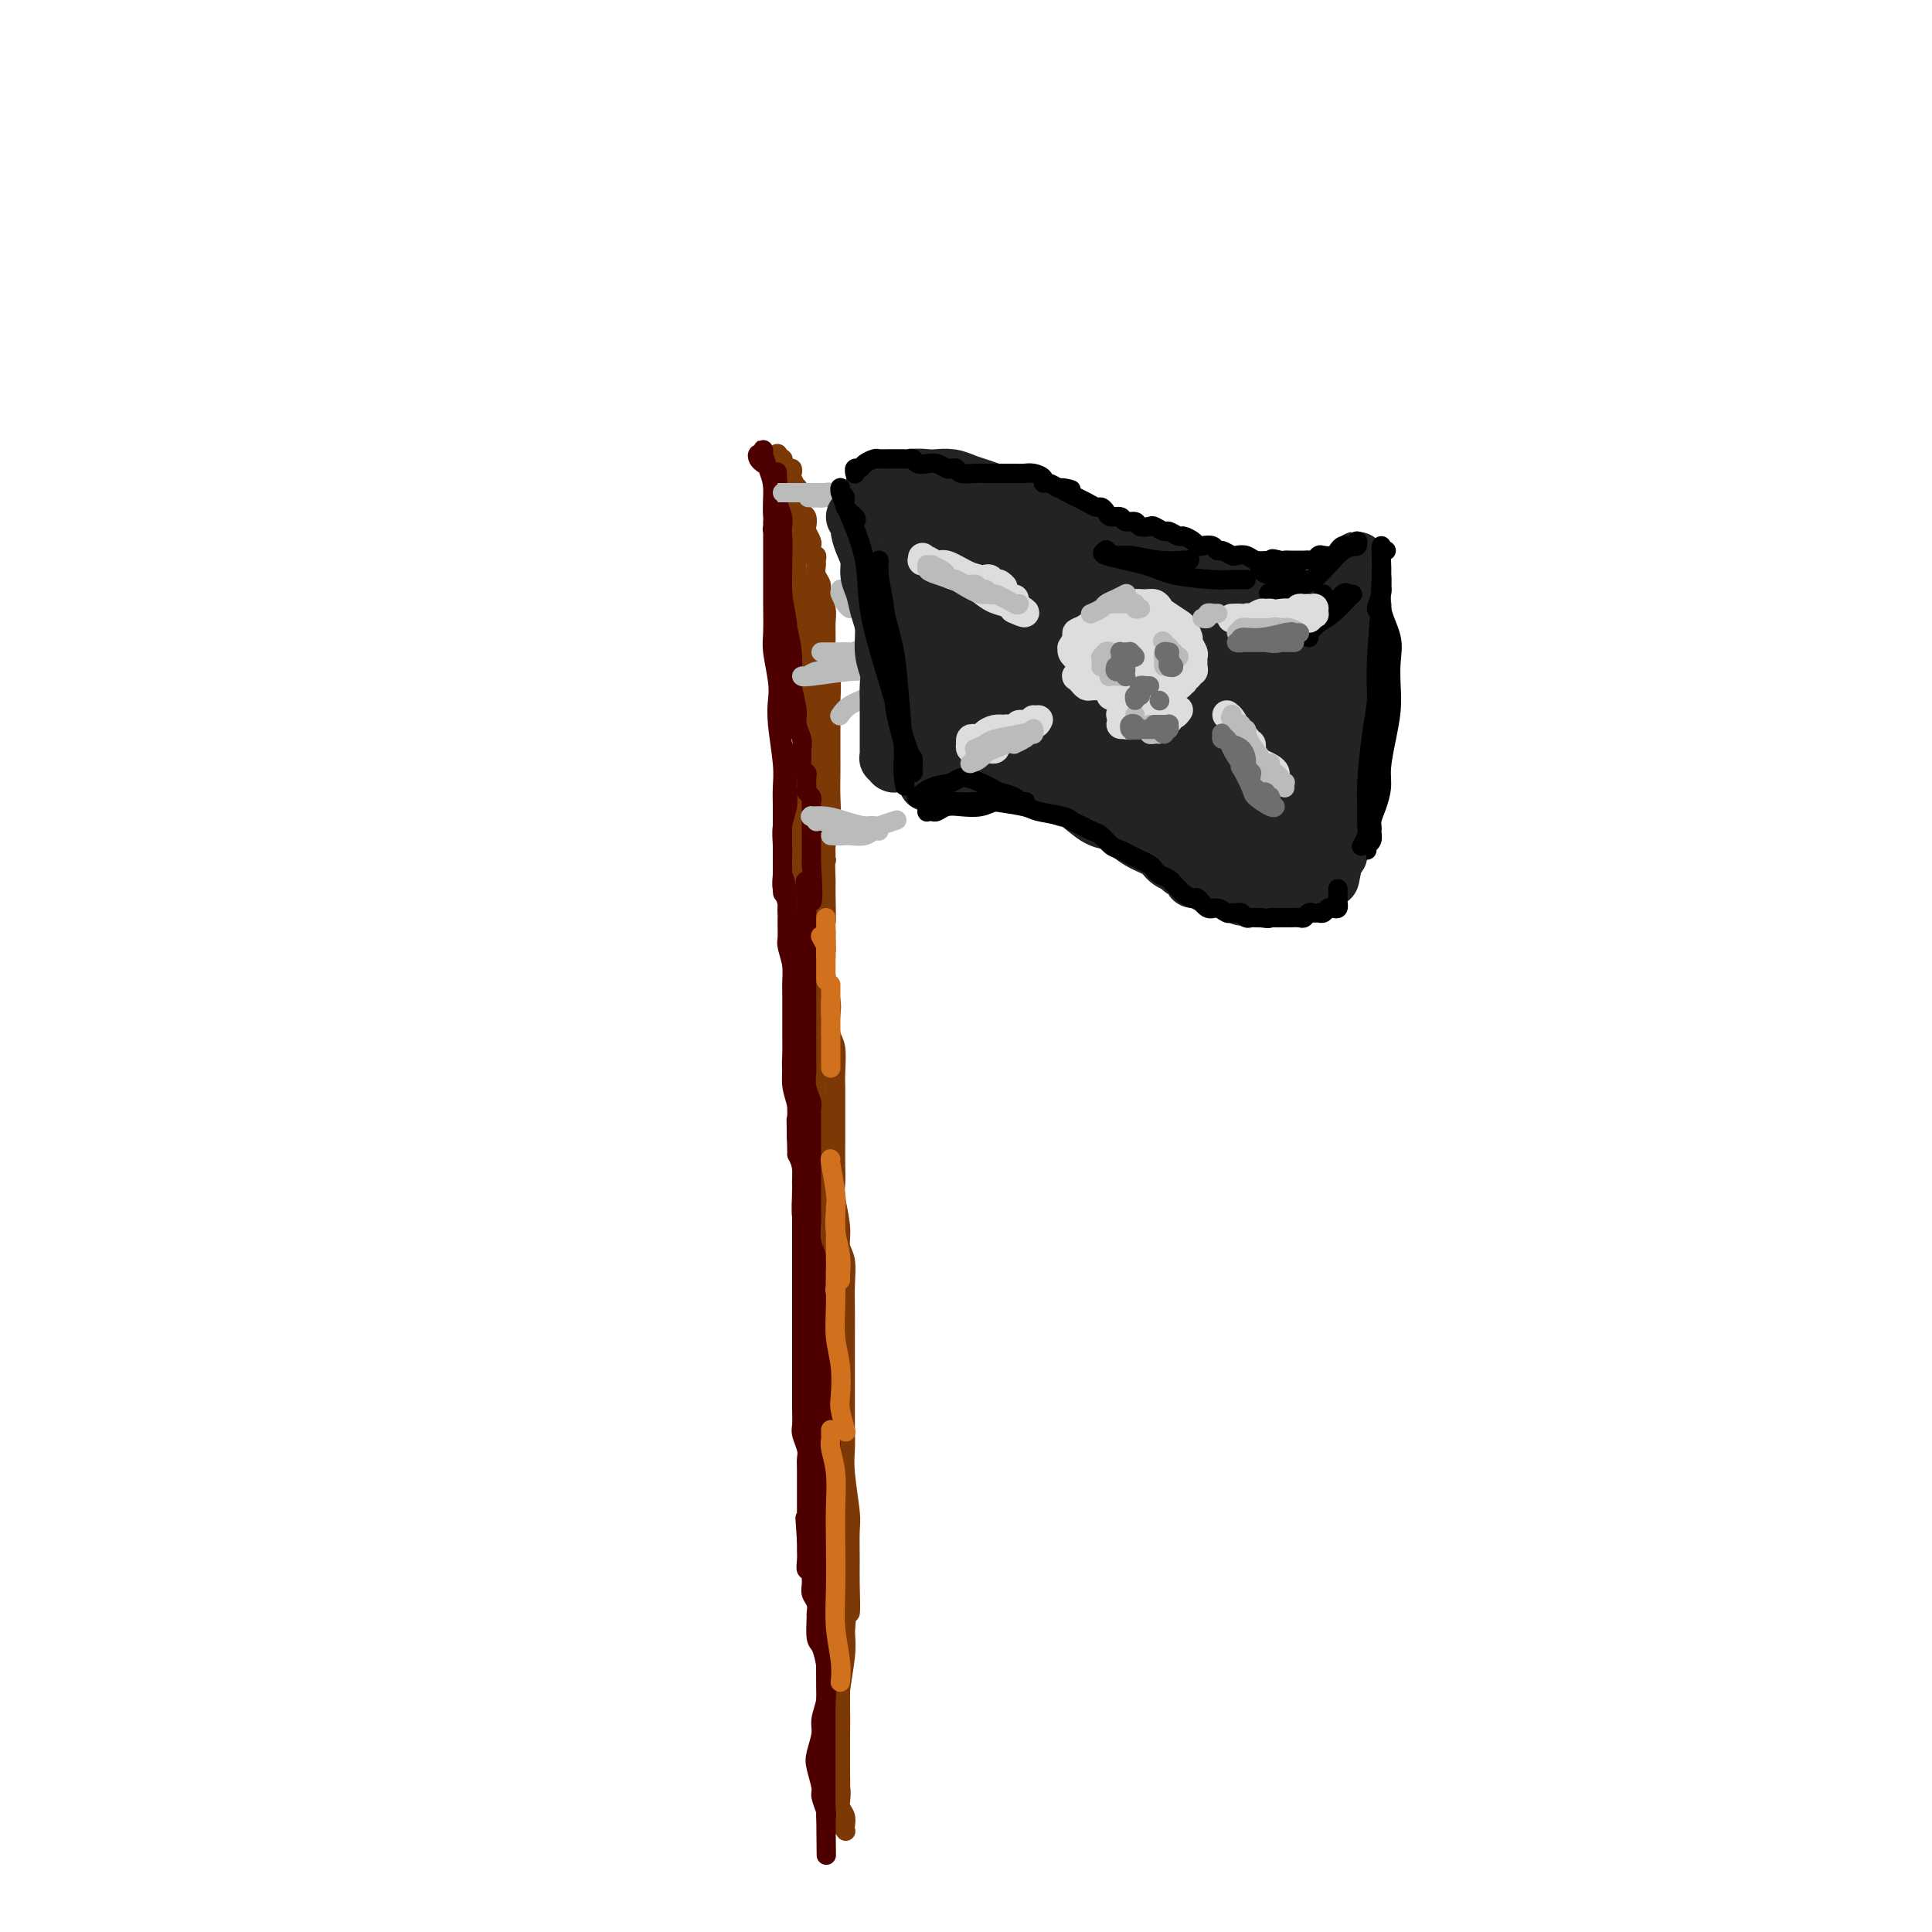 <svg viewBox='0 0 400 400' version='1.1' xmlns='http://www.w3.org/2000/svg' xmlns:xlink='http://www.w3.org/1999/xlink'><g fill='none' stroke='rgb(124,56,5)' stroke-width='4' stroke-linecap='round' stroke-linejoin='round'><path d='M161,95c0.002,0.455 0.005,0.911 0,1c-0.005,0.089 -0.016,-0.187 0,0c0.016,0.187 0.060,0.837 0,2c-0.060,1.163 -0.223,2.840 0,4c0.223,1.160 0.830,1.805 1,3c0.170,1.195 -0.099,2.940 0,5c0.099,2.060 0.566,4.433 1,6c0.434,1.567 0.834,2.326 1,4c0.166,1.674 0.096,4.263 0,6c-0.096,1.737 -0.218,2.623 0,4c0.218,1.377 0.776,3.245 1,5c0.224,1.755 0.112,3.396 0,5c-0.112,1.604 -0.226,3.171 0,5c0.226,1.829 0.793,3.921 1,6c0.207,2.079 0.056,4.144 0,6c-0.056,1.856 -0.016,3.503 0,6c0.016,2.497 0.008,5.843 0,8c-0.008,2.157 -0.017,3.126 0,6c0.017,2.874 0.061,7.655 0,11c-0.061,3.345 -0.228,5.256 0,7c0.228,1.744 0.849,3.323 1,6c0.151,2.677 -0.170,6.453 0,9c0.170,2.547 0.830,3.867 1,6c0.170,2.133 -0.151,5.080 0,8c0.151,2.920 0.773,5.812 1,8c0.227,2.188 0.060,3.671 0,6c-0.060,2.329 -0.013,5.505 0,8c0.013,2.495 -0.007,4.308 0,7c0.007,2.692 0.040,6.263 0,9c-0.040,2.737 -0.154,4.639 0,7c0.154,2.361 0.577,5.180 1,8'/><path d='M170,277c1.614,29.828 1.150,13.399 1,9c-0.150,-4.399 0.013,3.233 0,7c-0.013,3.767 -0.201,3.670 0,6c0.201,2.330 0.790,7.086 1,10c0.210,2.914 0.042,3.986 0,7c-0.042,3.014 0.041,7.969 0,11c-0.041,3.031 -0.207,4.136 0,6c0.207,1.864 0.787,4.487 1,7c0.213,2.513 0.061,4.917 0,7c-0.061,2.083 -0.030,3.844 0,6c0.030,2.156 0.060,4.706 0,7c-0.060,2.294 -0.208,4.331 0,6c0.208,1.669 0.774,2.970 1,4c0.226,1.030 0.113,1.791 0,3c-0.113,1.209 -0.225,2.868 0,4c0.225,1.132 0.789,1.738 1,2c0.211,0.262 0.071,0.182 0,0c-0.071,-0.182 -0.072,-0.465 0,-1c0.072,-0.535 0.215,-1.320 0,-2c-0.215,-0.680 -0.790,-1.254 -1,-2c-0.210,-0.746 -0.056,-1.663 0,-3c0.056,-1.337 0.015,-3.093 0,-4c-0.015,-0.907 -0.005,-0.966 0,-2c0.005,-1.034 0.005,-3.042 0,-4c-0.005,-0.958 -0.015,-0.867 0,-2c0.015,-1.133 0.056,-3.489 0,-5c-0.056,-1.511 -0.207,-2.176 0,-4c0.207,-1.824 0.774,-4.807 1,-7c0.226,-2.193 0.113,-3.597 0,-5'/><path d='M175,338c0.382,-6.633 0.835,-3.715 1,-4c0.165,-0.285 0.040,-3.773 0,-6c-0.040,-2.227 0.003,-3.193 0,-5c-0.003,-1.807 -0.053,-4.455 0,-6c0.053,-1.545 0.210,-1.988 0,-4c-0.210,-2.012 -0.788,-5.593 -1,-8c-0.212,-2.407 -0.057,-3.640 0,-5c0.057,-1.360 0.015,-2.849 0,-5c-0.015,-2.151 -0.004,-4.965 0,-7c0.004,-2.035 0.002,-3.290 0,-5c-0.002,-1.710 -0.005,-3.875 0,-6c0.005,-2.125 0.016,-4.211 0,-6c-0.016,-1.789 -0.061,-3.281 0,-5c0.061,-1.719 0.227,-3.666 0,-5c-0.227,-1.334 -0.845,-2.054 -1,-3c-0.155,-0.946 0.155,-2.119 0,-4c-0.155,-1.881 -0.773,-4.469 -1,-6c-0.227,-1.531 -0.061,-2.005 0,-3c0.061,-0.995 0.016,-2.511 0,-4c-0.016,-1.489 -0.005,-2.952 0,-4c0.005,-1.048 0.002,-1.681 0,-3c-0.002,-1.319 -0.004,-3.324 0,-5c0.004,-1.676 0.015,-3.022 0,-4c-0.015,-0.978 -0.056,-1.586 0,-3c0.056,-1.414 0.207,-3.633 0,-5c-0.207,-1.367 -0.774,-1.881 -1,-3c-0.226,-1.119 -0.113,-2.844 0,-4c0.113,-1.156 0.226,-1.743 0,-3c-0.226,-1.257 -0.792,-3.185 -1,-5c-0.208,-1.815 -0.060,-3.519 0,-5c0.060,-1.481 0.030,-2.741 0,-4'/><path d='M171,193c-0.618,-23.118 -0.162,-8.412 0,-4c0.162,4.412 0.029,-1.469 0,-4c-0.029,-2.531 0.045,-1.710 0,-3c-0.045,-1.290 -0.208,-4.690 0,-7c0.208,-2.310 0.788,-3.528 1,-5c0.212,-1.472 0.057,-3.197 0,-5c-0.057,-1.803 -0.016,-3.684 0,-5c0.016,-1.316 0.005,-2.067 0,-3c-0.005,-0.933 -0.005,-2.049 0,-4c0.005,-1.951 0.016,-4.737 0,-6c-0.016,-1.263 -0.057,-1.002 0,-2c0.057,-0.998 0.213,-3.253 0,-5c-0.213,-1.747 -0.793,-2.986 -1,-4c-0.207,-1.014 -0.040,-1.805 0,-3c0.040,-1.195 -0.046,-2.795 0,-4c0.046,-1.205 0.223,-2.014 0,-3c-0.223,-0.986 -0.845,-2.148 -1,-3c-0.155,-0.852 0.156,-1.395 0,-2c-0.156,-0.605 -0.778,-1.272 -1,-2c-0.222,-0.728 -0.045,-1.519 0,-2c0.045,-0.481 -0.041,-0.654 0,-1c0.041,-0.346 0.208,-0.865 0,-1c-0.208,-0.135 -0.791,0.114 -1,0c-0.209,-0.114 -0.042,-0.593 0,-1c0.042,-0.407 -0.040,-0.743 0,-1c0.040,-0.257 0.203,-0.435 0,-1c-0.203,-0.565 -0.773,-1.516 -1,-2c-0.227,-0.484 -0.112,-0.501 0,-1c0.112,-0.499 0.223,-1.481 0,-2c-0.223,-0.519 -0.778,-0.577 -1,-1c-0.222,-0.423 -0.111,-1.212 0,-2'/><path d='M166,104c-1.150,-5.743 -1.026,-2.102 -1,-1c0.026,1.102 -0.045,-0.336 0,-1c0.045,-0.664 0.205,-0.556 0,-1c-0.205,-0.444 -0.777,-1.442 -1,-2c-0.223,-0.558 -0.099,-0.675 0,-1c0.099,-0.325 0.171,-0.856 0,-1c-0.171,-0.144 -0.585,0.101 -1,0c-0.415,-0.101 -0.829,-0.549 -1,-1c-0.171,-0.451 -0.098,-0.907 0,-1c0.098,-0.093 0.223,0.175 0,0c-0.223,-0.175 -0.792,-0.794 -1,-1c-0.208,-0.206 -0.056,0.002 0,0c0.056,-0.002 0.014,-0.212 0,0c-0.014,0.212 0.000,0.847 0,1c-0.000,0.153 -0.014,-0.177 0,0c0.014,0.177 0.056,0.861 0,1c-0.056,0.139 -0.208,-0.269 0,0c0.208,0.269 0.777,1.213 1,2c0.223,0.787 0.098,1.417 0,2c-0.098,0.583 -0.171,1.119 0,2c0.171,0.881 0.585,2.108 1,3c0.415,0.892 0.829,1.450 1,2c0.171,0.550 0.098,1.092 0,2c-0.098,0.908 -0.222,2.183 0,3c0.222,0.817 0.792,1.178 1,2c0.208,0.822 0.056,2.106 0,3c-0.056,0.894 -0.016,1.398 0,2c0.016,0.602 0.008,1.301 0,2'/><path d='M165,121c0.403,4.226 -0.088,2.290 0,2c0.088,-0.290 0.755,1.064 1,2c0.245,0.936 0.070,1.452 0,2c-0.070,0.548 -0.033,1.127 0,2c0.033,0.873 0.061,2.041 0,3c-0.061,0.959 -0.212,1.708 0,2c0.212,0.292 0.788,0.126 1,1c0.212,0.874 0.061,2.786 0,4c-0.061,1.214 -0.030,1.728 0,2c0.030,0.272 0.061,0.303 0,1c-0.061,0.697 -0.214,2.061 0,3c0.214,0.939 0.793,1.454 1,2c0.207,0.546 0.041,1.123 0,2c-0.041,0.877 0.042,2.055 0,3c-0.042,0.945 -0.208,1.659 0,2c0.208,0.341 0.792,0.310 1,1c0.208,0.690 0.041,2.100 0,3c-0.041,0.900 0.045,1.290 0,2c-0.045,0.710 -0.222,1.741 0,3c0.222,1.259 0.844,2.747 1,4c0.156,1.253 -0.155,2.273 0,3c0.155,0.727 0.775,1.161 1,2c0.225,0.839 0.056,2.081 0,3c-0.056,0.919 -0.000,1.513 0,2c0.000,0.487 -0.056,0.867 0,1c0.056,0.133 0.225,0.021 0,0c-0.225,-0.021 -0.845,0.050 -1,0c-0.155,-0.050 0.154,-0.219 0,-1c-0.154,-0.781 -0.772,-2.172 -1,-4c-0.228,-1.828 -0.065,-4.094 0,-6c0.065,-1.906 0.033,-3.453 0,-5'/><path d='M169,162c-0.311,-3.643 -0.087,-4.750 0,-7c0.087,-2.250 0.038,-5.642 0,-8c-0.038,-2.358 -0.067,-3.682 0,-6c0.067,-2.318 0.228,-5.630 0,-8c-0.228,-2.370 -0.846,-3.797 -1,-5c-0.154,-1.203 0.155,-2.182 0,-3c-0.155,-0.818 -0.774,-1.475 -1,-2c-0.226,-0.525 -0.060,-0.918 0,-1c0.060,-0.082 0.015,0.147 0,0c-0.015,-0.147 -0.000,-0.669 0,-1c0.000,-0.331 -0.014,-0.469 0,0c0.014,0.469 0.055,1.545 0,3c-0.055,1.455 -0.207,3.287 0,5c0.207,1.713 0.774,3.305 1,6c0.226,2.695 0.113,6.491 0,9c-0.113,2.509 -0.225,3.731 0,6c0.225,2.269 0.788,5.586 1,8c0.212,2.414 0.072,3.927 0,5c-0.072,1.073 -0.076,1.707 0,3c0.076,1.293 0.231,3.246 0,5c-0.231,1.754 -0.848,3.309 -1,5c-0.152,1.691 0.159,3.520 0,6c-0.159,2.480 -0.790,5.613 -1,8c-0.210,2.387 -0.000,4.029 0,6c0.000,1.971 -0.210,4.271 0,6c0.210,1.729 0.840,2.886 1,5c0.160,2.114 -0.149,5.185 0,7c0.149,1.815 0.757,2.376 1,4c0.243,1.624 0.122,4.312 0,7'/><path d='M169,225c0.531,17.071 0.859,8.250 1,6c0.141,-2.250 0.094,2.072 0,5c-0.094,2.928 -0.237,4.464 0,6c0.237,1.536 0.852,3.073 1,5c0.148,1.927 -0.172,4.244 0,6c0.172,1.756 0.834,2.949 1,4c0.166,1.051 -0.166,1.958 0,3c0.166,1.042 0.829,2.217 1,3c0.171,0.783 -0.150,1.173 0,2c0.150,0.827 0.772,2.091 1,3c0.228,0.909 0.061,1.462 0,2c-0.061,0.538 -0.016,1.062 0,2c0.016,0.938 0.004,2.291 0,3c-0.004,0.709 -0.001,0.775 0,1c0.001,0.225 0.000,0.608 0,1c-0.000,0.392 -0.000,0.792 0,1c0.000,0.208 0.000,0.225 0,1c-0.000,0.775 -0.000,2.308 0,3c0.000,0.692 0.000,0.541 0,1c-0.000,0.459 -0.000,1.527 0,2c0.000,0.473 0.000,0.352 0,1c-0.000,0.648 -0.000,2.064 0,3c0.000,0.936 0.000,1.390 0,2c-0.000,0.610 -0.000,1.376 0,2c0.000,0.624 0.000,1.105 0,2c-0.000,0.895 -0.000,2.204 0,3c0.000,0.796 0.000,1.081 0,2c-0.000,0.919 -0.000,2.473 0,4c0.000,1.527 0.000,3.026 0,4c-0.000,0.974 -0.000,1.421 0,3c0.000,1.579 0.000,4.289 0,7'/><path d='M174,318c0.000,8.391 0.000,4.369 0,4c0.000,-0.369 0.000,2.914 0,5c0.000,2.086 0.000,2.975 0,4c0.000,1.025 0.000,2.185 0,4c0.000,1.815 0.000,4.284 0,6c0.000,1.716 0.000,2.681 0,4c0.000,1.319 0.000,2.994 0,4c0.000,1.006 0.000,1.342 0,2c0.000,0.658 -0.000,1.639 0,2c0.000,0.361 0.000,0.103 0,0c-0.000,-0.103 0.000,-0.052 0,0'/></g>
<g fill='none' stroke='rgb(78,0,0)' stroke-width='4' stroke-linecap='round' stroke-linejoin='round'><path d='M158,96c-0.392,-0.299 -0.784,-0.597 -1,-1c-0.216,-0.403 -0.255,-0.909 0,-1c0.255,-0.091 0.803,0.233 1,0c0.197,-0.233 0.043,-1.022 0,-1c-0.043,0.022 0.026,0.857 0,1c-0.026,0.143 -0.146,-0.405 0,0c0.146,0.405 0.560,1.762 1,3c0.440,1.238 0.906,2.355 1,4c0.094,1.645 -0.185,3.817 0,6c0.185,2.183 0.834,4.377 1,6c0.166,1.623 -0.151,2.676 0,4c0.151,1.324 0.772,2.918 1,5c0.228,2.082 0.065,4.650 0,6c-0.065,1.350 -0.031,1.482 0,2c0.031,0.518 0.061,1.422 0,2c-0.061,0.578 -0.211,0.828 0,1c0.211,0.172 0.785,0.264 1,0c0.215,-0.264 0.072,-0.885 0,-1c-0.072,-0.115 -0.072,0.275 0,0c0.072,-0.275 0.215,-1.215 0,-3c-0.215,-1.785 -0.789,-4.416 -1,-6c-0.211,-1.584 -0.060,-2.119 0,-4c0.060,-1.881 0.030,-5.106 0,-7c-0.030,-1.894 -0.061,-2.458 0,-3c0.061,-0.542 0.212,-1.062 0,-2c-0.212,-0.938 -0.789,-2.293 -1,-3c-0.211,-0.707 -0.057,-0.764 0,-1c0.057,-0.236 0.015,-0.651 0,-1c-0.015,-0.349 -0.004,-0.632 0,-1c0.004,-0.368 0.001,-0.819 0,-1c-0.001,-0.181 -0.001,-0.090 0,0'/><path d='M161,100c-0.159,-4.793 -0.057,-0.775 0,1c0.057,1.775 0.068,1.308 0,2c-0.068,0.692 -0.215,2.542 0,4c0.215,1.458 0.792,2.524 1,4c0.208,1.476 0.045,3.364 0,5c-0.045,1.636 0.027,3.022 0,5c-0.027,1.978 -0.152,4.547 0,6c0.152,1.453 0.581,1.789 1,3c0.419,1.211 0.829,3.296 1,5c0.171,1.704 0.102,3.027 0,4c-0.102,0.973 -0.238,1.598 0,3c0.238,1.402 0.849,3.583 1,5c0.151,1.417 -0.157,2.071 0,3c0.157,0.929 0.778,2.133 1,3c0.222,0.867 0.045,1.397 0,2c-0.045,0.603 0.041,1.279 0,2c-0.041,0.721 -0.208,1.489 0,2c0.208,0.511 0.792,0.767 1,1c0.208,0.233 0.042,0.444 0,1c-0.042,0.556 0.041,1.456 0,2c-0.041,0.544 -0.207,0.731 0,1c0.207,0.269 0.788,0.619 1,1c0.212,0.381 0.057,0.791 0,1c-0.057,0.209 -0.015,0.215 0,1c0.015,0.785 0.004,2.348 0,3c-0.004,0.652 -0.001,0.391 0,1c0.001,0.609 0.000,2.087 0,3c-0.000,0.913 -0.000,1.261 0,2c0.000,0.739 0.000,1.870 0,3'/><path d='M168,179c0.856,12.985 -0.503,5.947 -1,4c-0.497,-1.947 -0.133,1.195 0,3c0.133,1.805 0.036,2.272 0,3c-0.036,0.728 -0.010,1.718 0,3c0.010,1.282 0.003,2.858 0,4c-0.003,1.142 -0.001,1.851 0,3c0.001,1.149 0.000,2.739 0,4c-0.000,1.261 -0.000,2.194 0,3c0.000,0.806 -0.000,1.483 0,2c0.000,0.517 0.000,0.872 0,2c-0.000,1.128 -0.001,3.029 0,4c0.001,0.971 0.004,1.013 0,2c-0.004,0.987 -0.015,2.919 0,4c0.015,1.081 0.057,1.311 0,2c-0.057,0.689 -0.211,1.837 0,3c0.211,1.163 0.789,2.341 1,3c0.211,0.659 0.057,0.799 0,2c-0.057,1.201 -0.015,3.462 0,5c0.015,1.538 0.004,2.354 0,3c-0.004,0.646 -0.001,1.122 0,2c0.001,0.878 0.001,2.159 0,3c-0.001,0.841 -0.001,1.243 0,2c0.001,0.757 0.004,1.868 0,3c-0.004,1.132 -0.015,2.284 0,3c0.015,0.716 0.057,0.997 0,2c-0.057,1.003 -0.212,2.728 0,4c0.212,1.272 0.792,2.089 1,3c0.208,0.911 0.046,1.914 0,3c-0.046,1.086 0.026,2.254 0,3c-0.026,0.746 -0.150,1.070 0,2c0.150,0.930 0.575,2.465 1,4'/><path d='M170,272c0.326,15.007 0.140,6.025 0,3c-0.140,-3.025 -0.233,-0.092 0,2c0.233,2.092 0.794,3.343 1,4c0.206,0.657 0.059,0.718 0,2c-0.059,1.282 -0.030,3.784 0,5c0.030,1.216 0.061,1.147 0,2c-0.061,0.853 -0.212,2.626 0,4c0.212,1.374 0.789,2.347 1,3c0.211,0.653 0.057,0.987 0,2c-0.057,1.013 -0.015,2.706 0,4c0.015,1.294 0.004,2.187 0,3c-0.004,0.813 -0.001,1.544 0,3c0.001,1.456 0.000,3.636 0,5c-0.000,1.364 0.001,1.913 0,3c-0.001,1.087 -0.004,2.711 0,4c0.004,1.289 0.015,2.243 0,3c-0.015,0.757 -0.057,1.317 0,3c0.057,1.683 0.211,4.487 0,6c-0.211,1.513 -0.788,1.734 -1,3c-0.212,1.266 -0.061,3.578 0,5c0.061,1.422 0.031,1.954 0,3c-0.031,1.046 -0.064,2.605 0,4c0.064,1.395 0.226,2.626 0,4c-0.226,1.374 -0.841,2.890 -1,4c-0.159,1.110 0.139,1.815 0,3c-0.139,1.185 -0.713,2.850 -1,4c-0.287,1.150 -0.287,1.786 0,3c0.287,1.214 0.860,3.006 1,4c0.140,0.994 -0.155,1.191 0,2c0.155,0.809 0.758,2.231 1,3c0.242,0.769 0.121,0.884 0,1'/><path d='M171,376c0.155,16.008 0.041,4.028 0,0c-0.041,-4.028 -0.011,-0.104 0,1c0.011,1.104 0.003,-0.611 0,-2c-0.003,-1.389 -0.001,-2.453 0,-3c0.001,-0.547 0.000,-0.576 0,-1c-0.000,-0.424 -0.000,-1.243 0,-2c0.000,-0.757 0.000,-1.450 0,-2c-0.000,-0.550 0.000,-0.955 0,-2c-0.000,-1.045 -0.000,-2.730 0,-4c0.000,-1.270 0.001,-2.123 0,-3c-0.001,-0.877 -0.003,-1.776 0,-3c0.003,-1.224 0.011,-2.773 0,-4c-0.011,-1.227 -0.041,-2.133 0,-3c0.041,-0.867 0.154,-1.695 0,-3c-0.154,-1.305 -0.576,-3.088 -1,-4c-0.424,-0.912 -0.849,-0.954 -1,-2c-0.151,-1.046 -0.026,-3.095 0,-4c0.026,-0.905 -0.046,-0.666 0,-1c0.046,-0.334 0.209,-1.243 0,-2c-0.209,-0.757 -0.792,-1.364 -1,-2c-0.208,-0.636 -0.042,-1.300 0,-2c0.042,-0.700 -0.041,-1.434 0,-2c0.041,-0.566 0.207,-0.964 0,-1c-0.207,-0.036 -0.788,0.289 -1,0c-0.212,-0.289 -0.057,-1.191 0,-2c0.057,-0.809 0.015,-1.526 0,-2c-0.015,-0.474 -0.004,-0.707 0,-1c0.004,-0.293 0.002,-0.647 0,-1'/><path d='M167,319c-0.619,-8.933 -0.166,-2.765 0,-1c0.166,1.765 0.044,-0.874 0,-2c-0.044,-1.126 -0.012,-0.738 0,-1c0.012,-0.262 0.003,-1.172 0,-2c-0.003,-0.828 -0.001,-1.573 0,-2c0.001,-0.427 -0.000,-0.537 0,-1c0.000,-0.463 0.001,-1.278 0,-2c-0.001,-0.722 -0.004,-1.352 0,-2c0.004,-0.648 0.015,-1.313 0,-2c-0.015,-0.687 -0.057,-1.396 0,-2c0.057,-0.604 0.211,-1.105 0,-2c-0.211,-0.895 -0.789,-2.186 -1,-3c-0.211,-0.814 -0.057,-1.151 0,-2c0.057,-0.849 0.015,-2.210 0,-3c-0.015,-0.790 -0.004,-1.010 0,-2c0.004,-0.990 0.001,-2.749 0,-4c-0.001,-1.251 -0.000,-1.995 0,-3c0.000,-1.005 0.000,-2.273 0,-3c-0.000,-0.727 -0.000,-0.914 0,-2c0.000,-1.086 0.000,-3.070 0,-4c-0.000,-0.930 -0.000,-0.804 0,-2c0.000,-1.196 0.000,-3.713 0,-5c-0.000,-1.287 -0.000,-1.342 0,-2c0.000,-0.658 0.000,-1.917 0,-3c-0.000,-1.083 -0.000,-1.989 0,-3c0.000,-1.011 0.001,-2.126 0,-3c-0.001,-0.874 -0.003,-1.508 0,-3c0.003,-1.492 0.011,-3.843 0,-5c-0.011,-1.157 -0.041,-1.119 0,-2c0.041,-0.881 0.155,-2.680 0,-4c-0.155,-1.320 -0.577,-2.160 -1,-3'/><path d='M165,239c-0.305,-12.925 -0.068,-5.236 0,-3c0.068,2.236 -0.034,-0.979 0,-3c0.034,-2.021 0.205,-2.849 0,-4c-0.205,-1.151 -0.787,-2.627 -1,-4c-0.213,-1.373 -0.057,-2.643 0,-4c0.057,-1.357 0.015,-2.800 0,-4c-0.015,-1.200 -0.003,-2.157 0,-3c0.003,-0.843 -0.003,-1.571 0,-3c0.003,-1.429 0.015,-3.560 0,-5c-0.015,-1.440 -0.057,-2.188 0,-3c0.057,-0.812 0.212,-1.687 0,-3c-0.212,-1.313 -0.793,-3.065 -1,-4c-0.207,-0.935 -0.041,-1.054 0,-2c0.041,-0.946 -0.042,-2.718 0,-4c0.042,-1.282 0.208,-2.075 0,-3c-0.208,-0.925 -0.789,-1.983 -1,-3c-0.211,-1.017 -0.053,-1.994 0,-3c0.053,-1.006 0.000,-2.040 0,-3c-0.000,-0.960 0.052,-1.845 0,-3c-0.052,-1.155 -0.209,-2.581 0,-4c0.209,-1.419 0.784,-2.831 1,-4c0.216,-1.169 0.072,-2.096 0,-3c-0.072,-0.904 -0.072,-1.785 0,-3c0.072,-1.215 0.215,-2.764 0,-4c-0.215,-1.236 -0.790,-2.158 -1,-3c-0.210,-0.842 -0.056,-1.605 0,-3c0.056,-1.395 0.015,-3.424 0,-5c-0.015,-1.576 -0.004,-2.701 0,-4c0.004,-1.299 0.001,-2.773 0,-4c-0.001,-1.227 -0.000,-2.208 0,-3c0.000,-0.792 0.000,-1.396 0,-2'/><path d='M162,133c-0.403,-16.949 0.088,-6.323 0,-3c-0.088,3.323 -0.756,-0.657 -1,-3c-0.244,-2.343 -0.065,-3.048 0,-4c0.065,-0.952 0.017,-2.152 0,-3c-0.017,-0.848 -0.004,-1.343 0,-2c0.004,-0.657 -0.003,-1.475 0,-2c0.003,-0.525 0.015,-0.756 0,-1c-0.015,-0.244 -0.057,-0.500 0,-1c0.057,-0.500 0.211,-1.242 0,-2c-0.211,-0.758 -0.789,-1.531 -1,-2c-0.211,-0.469 -0.057,-0.633 0,-1c0.057,-0.367 0.015,-0.938 0,-1c-0.015,-0.062 -0.004,0.384 0,1c0.004,0.616 0.001,1.400 0,2c-0.001,0.600 -0.000,1.014 0,2c0.000,0.986 -0.001,2.543 0,4c0.001,1.457 0.004,2.812 0,4c-0.004,1.188 -0.015,2.207 0,4c0.015,1.793 0.056,4.359 0,6c-0.056,1.641 -0.207,2.357 0,4c0.207,1.643 0.774,4.214 1,6c0.226,1.786 0.113,2.788 0,4c-0.113,1.212 -0.226,2.635 0,5c0.226,2.365 0.793,5.671 1,8c0.207,2.329 0.056,3.679 0,5c-0.056,1.321 -0.015,2.612 0,4c0.015,1.388 0.004,2.874 0,4c-0.004,1.126 -0.001,1.893 0,3c0.001,1.107 0.001,2.553 0,4'/><path d='M162,178c0.244,11.454 -0.145,5.589 0,4c0.145,-1.589 0.823,1.099 1,3c0.177,1.901 -0.149,3.015 0,4c0.149,0.985 0.772,1.842 1,3c0.228,1.158 0.061,2.616 0,4c-0.061,1.384 -0.016,2.695 0,4c0.016,1.305 0.005,2.603 0,4c-0.005,1.397 -0.002,2.892 0,4c0.002,1.108 0.004,1.827 0,3c-0.004,1.173 -0.015,2.798 0,4c0.015,1.202 0.057,1.981 0,3c-0.057,1.019 -0.212,2.279 0,4c0.212,1.721 0.793,3.904 1,5c0.207,1.096 0.041,1.106 0,2c-0.041,0.894 0.042,2.674 0,4c-0.042,1.326 -0.208,2.200 0,3c0.208,0.800 0.792,1.525 1,3c0.208,1.475 0.042,3.699 0,5c-0.042,1.301 0.042,1.678 0,3c-0.042,1.322 -0.208,3.587 0,5c0.208,1.413 0.792,1.974 1,3c0.208,1.026 0.042,2.518 0,4c-0.042,1.482 0.040,2.954 0,4c-0.040,1.046 -0.203,1.665 0,3c0.203,1.335 0.772,3.385 1,5c0.228,1.615 0.117,2.795 0,4c-0.117,1.205 -0.238,2.436 0,4c0.238,1.564 0.837,3.460 1,5c0.163,1.540 -0.110,2.722 0,4c0.110,1.278 0.603,2.651 1,4c0.397,1.349 0.699,2.675 1,4'/><path d='M171,296c1.393,18.900 0.374,7.149 0,4c-0.374,-3.149 -0.104,2.302 0,5c0.104,2.698 0.042,2.642 0,4c-0.042,1.358 -0.064,4.130 0,6c0.064,1.870 0.213,2.837 0,4c-0.213,1.163 -0.789,2.521 -1,4c-0.211,1.479 -0.058,3.080 0,4c0.058,0.920 0.020,1.161 0,2c-0.020,0.839 -0.022,2.276 0,3c0.022,0.724 0.070,0.736 0,1c-0.070,0.264 -0.257,0.781 0,1c0.257,0.219 0.959,0.140 1,0c0.041,-0.140 -0.577,-0.340 -1,-1c-0.423,-0.660 -0.649,-1.779 -1,-4c-0.351,-2.221 -0.826,-5.544 -1,-8c-0.174,-2.456 -0.047,-4.045 0,-7c0.047,-2.955 0.012,-7.275 0,-11c-0.012,-3.725 -0.003,-6.854 0,-9c0.003,-2.146 0.001,-3.309 0,-5c-0.001,-1.691 -0.000,-3.909 0,-5c0.000,-1.091 0.000,-1.056 0,-2c-0.000,-0.944 -0.000,-2.866 0,-4c0.000,-1.134 -0.000,-1.478 0,-2c0.000,-0.522 0.000,-1.222 0,-2c-0.000,-0.778 -0.001,-1.635 0,-2c0.001,-0.365 0.003,-0.239 0,0c-0.003,0.239 -0.011,0.590 0,1c0.011,0.410 0.041,0.880 0,4c-0.041,3.120 -0.155,8.892 0,13c0.155,4.108 0.577,6.554 1,9'/><path d='M169,299c0.154,5.616 0.040,7.156 0,9c-0.040,1.844 -0.007,3.993 0,5c0.007,1.007 -0.011,0.872 0,1c0.011,0.128 0.051,0.519 0,1c-0.051,0.481 -0.192,1.051 0,1c0.192,-0.051 0.717,-0.725 1,-2c0.283,-1.275 0.324,-3.151 0,-5c-0.324,-1.849 -1.015,-3.671 -1,-5c0.015,-1.329 0.735,-2.166 1,-3c0.265,-0.834 0.076,-1.667 0,-2c-0.076,-0.333 -0.038,-0.167 0,0'/></g>
<g fill='none' stroke='rgb(210,113,29)' stroke-width='4' stroke-linecap='round' stroke-linejoin='round'><path d='M172,296c-0.008,0.342 -0.016,0.684 0,1c0.016,0.316 0.057,0.607 0,1c-0.057,0.393 -0.211,0.889 0,2c0.211,1.111 0.788,2.836 1,5c0.212,2.164 0.061,4.766 0,7c-0.061,2.234 -0.030,4.098 0,7c0.030,2.902 0.061,6.840 0,10c-0.061,3.160 -0.212,5.540 0,8c0.212,2.460 0.789,5.000 1,7c0.211,2.000 0.057,3.462 0,4c-0.057,0.538 -0.016,0.154 0,0c0.016,-0.154 0.008,-0.077 0,0'/><path d='M175,296c0.111,0.400 0.222,0.801 0,0c-0.222,-0.801 -0.777,-2.803 -1,-4c-0.223,-1.197 -0.112,-1.590 0,-3c0.112,-1.410 0.226,-3.837 0,-6c-0.226,-2.163 -0.793,-4.063 -1,-6c-0.207,-1.937 -0.056,-3.910 0,-7c0.056,-3.090 0.015,-7.298 0,-10c-0.015,-2.702 -0.004,-3.900 0,-5c0.004,-1.100 0.001,-2.104 0,-3c-0.001,-0.896 -0.000,-1.685 0,-2c0.000,-0.315 0.000,-0.158 0,0'/><path d='M174,265c0.008,0.025 0.016,0.050 0,0c-0.016,-0.050 -0.056,-0.177 0,-1c0.056,-0.823 0.207,-2.344 0,-4c-0.207,-1.656 -0.774,-3.449 -1,-5c-0.226,-1.551 -0.113,-2.860 0,-4c0.113,-1.140 0.226,-2.110 0,-4c-0.226,-1.890 -0.792,-4.701 -1,-6c-0.208,-1.299 -0.060,-1.085 0,-1c0.060,0.085 0.030,0.043 0,0'/><path d='M172,221c0.000,-0.040 0.000,-0.080 0,0c0.000,0.080 0.000,0.279 0,0c0.000,-0.279 0.000,-1.035 0,-2c0.000,-0.965 0.000,-2.140 0,-4c0.000,-1.860 -0.000,-4.406 0,-6c0.000,-1.594 0.000,-2.237 0,-3c0.000,-0.763 0.000,-1.647 0,-2c0.000,-0.353 0.000,-0.177 0,0'/><path d='M171,203c0.000,-0.269 0.000,-0.537 0,-1c0.000,-0.463 0.000,-1.120 0,-2c-0.000,-0.880 0.000,-1.983 0,-3c0.000,-1.017 0.000,-1.946 0,-3c0.000,-1.054 0.000,-2.231 0,-3c0.000,-0.769 0.000,-1.130 0,-1c0.000,0.130 0.000,0.751 0,1c0.000,0.249 0.000,0.124 0,0'/><path d='M171,198c0.008,0.099 0.016,0.198 0,0c-0.016,-0.198 -0.056,-0.692 0,-1c0.056,-0.308 0.207,-0.429 0,-1c-0.207,-0.571 -0.774,-1.592 -1,-2c-0.226,-0.408 -0.113,-0.204 0,0'/></g>
<g fill='none' stroke='rgb(186,187,187)' stroke-width='4' stroke-linecap='round' stroke-linejoin='round'><path d='M162,102c0.144,-0.000 0.289,-0.000 0,0c-0.289,0.000 -1.011,0.000 -1,0c0.011,-0.000 0.754,-0.000 1,0c0.246,0.000 -0.004,0.000 1,0c1.004,-0.000 3.263,-0.000 5,0c1.737,0.000 2.950,0.000 4,0c1.050,-0.000 1.935,-0.001 3,0c1.065,0.001 2.311,0.004 3,0c0.689,-0.004 0.823,-0.015 1,0c0.177,0.015 0.399,0.057 0,0c-0.399,-0.057 -1.418,-0.211 -3,0c-1.582,0.211 -3.727,0.788 -5,1c-1.273,0.212 -1.674,0.058 -2,0c-0.326,-0.058 -0.578,-0.019 -1,0c-0.422,0.019 -1.014,0.019 -1,0c0.014,-0.019 0.633,-0.058 1,0c0.367,0.058 0.480,0.212 1,0c0.520,-0.212 1.446,-0.789 2,-1c0.554,-0.211 0.734,-0.057 1,0c0.266,0.057 0.617,0.015 0,0c-0.617,-0.015 -2.201,-0.004 -3,0c-0.799,0.004 -0.812,0.001 -1,0c-0.188,-0.001 -0.551,-0.000 -1,0c-0.449,0.000 -0.986,0.000 -1,0c-0.014,-0.000 0.493,-0.000 1,0'/><path d='M167,102c-0.822,0.000 2.622,0.000 4,0c1.378,0.000 0.689,0.000 0,0'/><path d='M174,122c-0.006,0.409 -0.012,0.817 0,1c0.012,0.183 0.042,0.140 0,0c-0.042,-0.140 -0.156,-0.378 0,0c0.156,0.378 0.580,1.371 1,2c0.420,0.629 0.834,0.894 1,1c0.166,0.106 0.083,0.053 0,0'/><path d='M170,135c0.817,-0.002 1.633,-0.003 2,0c0.367,0.003 0.283,0.011 1,0c0.717,-0.011 2.235,-0.043 3,0c0.765,0.043 0.777,0.159 1,0c0.223,-0.159 0.659,-0.592 0,0c-0.659,0.592 -2.411,2.211 -4,3c-1.589,0.789 -3.014,0.748 -4,1c-0.986,0.252 -1.534,0.796 -2,1c-0.466,0.204 -0.851,0.069 -1,0c-0.149,-0.069 -0.061,-0.072 0,0c0.061,0.072 0.097,0.219 2,0c1.903,-0.219 5.675,-0.804 8,-1c2.325,-0.196 3.204,-0.004 4,0c0.796,0.004 1.511,-0.179 2,0c0.489,0.179 0.754,0.721 1,1c0.246,0.279 0.472,0.295 0,1c-0.472,0.705 -1.643,2.098 -3,3c-1.357,0.902 -2.900,1.314 -4,2c-1.100,0.686 -1.758,1.646 -2,2c-0.242,0.354 -0.069,0.101 0,0c0.069,-0.101 0.035,-0.051 0,0'/><path d='M171,170c0.081,-0.002 0.161,-0.004 0,0c-0.161,0.004 -0.564,0.015 -1,0c-0.436,-0.015 -0.904,-0.056 -1,0c-0.096,0.056 0.179,0.211 0,0c-0.179,-0.211 -0.811,-0.786 -1,-1c-0.189,-0.214 0.064,-0.067 0,0c-0.064,0.067 -0.445,0.055 0,0c0.445,-0.055 1.717,-0.154 3,0c1.283,0.154 2.576,0.562 4,1c1.424,0.438 2.979,0.906 4,1c1.021,0.094 1.507,-0.185 2,0c0.493,0.185 0.993,0.834 1,1c0.007,0.166 -0.477,-0.152 -1,0c-0.523,0.152 -1.084,0.773 -2,1c-0.916,0.227 -2.188,0.059 -3,0c-0.812,-0.059 -1.166,-0.009 -2,0c-0.834,0.009 -2.149,-0.022 -2,0c0.149,0.022 1.762,0.099 3,0c1.238,-0.099 2.103,-0.373 4,-1c1.897,-0.627 4.828,-1.608 6,-2c1.172,-0.392 0.586,-0.196 0,0'/></g>
<g fill='none' stroke='rgb(35,35,35)' stroke-width='12' stroke-linecap='round' stroke-linejoin='round'><path d='M177,107c0.417,0.464 0.834,0.928 1,1c0.166,0.072 0.082,-0.248 0,0c-0.082,0.248 -0.163,1.066 0,2c0.163,0.934 0.568,1.986 1,3c0.432,1.014 0.890,1.992 1,3c0.110,1.008 -0.129,2.047 0,3c0.129,0.953 0.627,1.819 1,3c0.373,1.181 0.622,2.675 1,4c0.378,1.325 0.886,2.480 1,4c0.114,1.520 -0.166,3.403 0,5c0.166,1.597 0.776,2.907 1,4c0.224,1.093 0.060,1.969 0,3c-0.060,1.031 -0.016,2.215 0,3c0.016,0.785 0.004,1.169 0,2c-0.004,0.831 -0.001,2.107 0,3c0.001,0.893 -0.001,1.401 0,2c0.001,0.599 0.004,1.289 0,2c-0.004,0.711 -0.015,1.444 0,2c0.015,0.556 0.055,0.934 0,1c-0.055,0.066 -0.207,-0.179 0,0c0.207,0.179 0.773,0.781 1,1c0.227,0.219 0.117,0.055 0,0c-0.117,-0.055 -0.239,-0.003 0,0c0.239,0.003 0.838,-0.045 1,0c0.162,0.045 -0.114,0.183 0,0c0.114,-0.183 0.618,-0.688 1,-1c0.382,-0.312 0.641,-0.430 1,-1c0.359,-0.570 0.817,-1.591 1,-2c0.183,-0.409 0.092,-0.204 0,0'/><path d='M180,105c0.035,0.204 0.070,0.408 0,0c-0.070,-0.408 -0.245,-1.429 0,-2c0.245,-0.571 0.909,-0.693 1,-1c0.091,-0.307 -0.390,-0.799 0,-1c0.390,-0.201 1.650,-0.110 2,0c0.350,0.110 -0.212,0.240 0,0c0.212,-0.240 1.197,-0.849 2,-1c0.803,-0.151 1.426,0.155 2,0c0.574,-0.155 1.101,-0.771 2,-1c0.899,-0.229 2.169,-0.073 3,0c0.831,0.073 1.221,0.061 2,0c0.779,-0.061 1.946,-0.170 3,0c1.054,0.170 1.996,0.621 3,1c1.004,0.379 2.070,0.686 3,1c0.930,0.314 1.723,0.634 3,1c1.277,0.366 3.040,0.779 4,1c0.960,0.221 1.119,0.252 2,1c0.881,0.748 2.483,2.213 4,3c1.517,0.787 2.949,0.896 4,1c1.051,0.104 1.719,0.202 3,1c1.281,0.798 3.173,2.297 5,3c1.827,0.703 3.588,0.611 5,1c1.412,0.389 2.473,1.259 4,2c1.527,0.741 3.519,1.352 5,2c1.481,0.648 2.452,1.331 4,2c1.548,0.669 3.673,1.324 6,2c2.327,0.676 4.857,1.374 7,2c2.143,0.626 3.898,1.179 6,2c2.102,0.821 4.551,1.911 7,3'/><path d='M268,126c0.455,-0.000 0.909,-0.000 1,0c0.091,0.000 -0.182,0.001 0,0c0.182,-0.001 0.819,-0.004 1,0c0.181,0.004 -0.093,0.016 0,0c0.093,-0.016 0.554,-0.060 1,0c0.446,0.060 0.879,0.223 1,0c0.121,-0.223 -0.069,-0.833 0,-1c0.069,-0.167 0.396,0.110 1,0c0.604,-0.110 1.487,-0.608 2,-1c0.513,-0.392 0.658,-0.679 1,-1c0.342,-0.321 0.880,-0.678 1,-1c0.120,-0.322 -0.179,-0.611 0,-1c0.179,-0.389 0.837,-0.878 1,-1c0.163,-0.122 -0.167,0.125 0,0c0.167,-0.125 0.833,-0.621 1,-1c0.167,-0.379 -0.166,-0.642 0,-1c0.166,-0.358 0.829,-0.810 1,-1c0.171,-0.190 -0.150,-0.118 0,0c0.150,0.118 0.772,0.283 1,0c0.228,-0.283 0.061,-1.014 0,-1c-0.061,0.014 -0.016,0.773 0,1c0.016,0.227 0.005,-0.078 0,0c-0.005,0.078 -0.002,0.539 0,1'/><path d='M281,118c2.007,-1.127 0.524,0.054 0,1c-0.524,0.946 -0.088,1.656 0,2c0.088,0.344 -0.172,0.322 0,1c0.172,0.678 0.777,2.055 1,3c0.223,0.945 0.063,1.459 0,2c-0.063,0.541 -0.030,1.111 0,2c0.030,0.889 0.057,2.099 0,3c-0.057,0.901 -0.198,1.493 0,2c0.198,0.507 0.733,0.928 1,2c0.267,1.072 0.264,2.796 0,4c-0.264,1.204 -0.789,1.888 -1,3c-0.211,1.112 -0.108,2.653 0,4c0.108,1.347 0.223,2.500 0,3c-0.223,0.500 -0.782,0.345 -1,1c-0.218,0.655 -0.096,2.119 0,3c0.096,0.881 0.166,1.179 0,2c-0.166,0.821 -0.566,2.165 -1,3c-0.434,0.835 -0.900,1.162 -1,2c-0.100,0.838 0.166,2.186 0,3c-0.166,0.814 -0.762,1.093 -1,2c-0.238,0.907 -0.116,2.442 0,3c0.116,0.558 0.227,0.140 0,1c-0.227,0.860 -0.792,3.000 -1,4c-0.208,1.000 -0.060,0.860 0,1c0.060,0.140 0.030,0.559 0,1c-0.030,0.441 -0.061,0.906 0,1c0.061,0.094 0.212,-0.181 0,0c-0.212,0.181 -0.788,0.818 -1,1c-0.212,0.182 -0.061,-0.091 0,0c0.061,0.091 0.030,0.545 0,1'/><path d='M276,179c-1.089,5.844 -0.311,0.956 0,-1c0.311,-1.956 0.156,-0.978 0,0'/><path d='M192,162c-0.065,-0.452 -0.131,-0.905 0,-1c0.131,-0.095 0.457,0.166 1,0c0.543,-0.166 1.302,-0.759 2,-1c0.698,-0.241 1.335,-0.131 2,0c0.665,0.131 1.357,0.283 2,0c0.643,-0.283 1.236,-1.001 2,-1c0.764,0.001 1.700,0.722 3,1c1.300,0.278 2.965,0.115 4,0c1.035,-0.115 1.439,-0.181 2,0c0.561,0.181 1.279,0.610 2,1c0.721,0.390 1.445,0.742 2,1c0.555,0.258 0.940,0.423 2,1c1.060,0.577 2.796,1.567 4,2c1.204,0.433 1.875,0.308 3,1c1.125,0.692 2.704,2.202 4,3c1.296,0.798 2.311,0.886 3,1c0.689,0.114 1.054,0.255 2,1c0.946,0.745 2.473,2.093 4,3c1.527,0.907 3.053,1.371 4,2c0.947,0.629 1.314,1.422 2,2c0.686,0.578 1.690,0.942 2,1c0.310,0.058 -0.075,-0.191 0,0c0.075,0.191 0.611,0.821 1,1c0.389,0.179 0.633,-0.092 1,0c0.367,0.092 0.858,0.547 1,1c0.142,0.453 -0.065,0.905 0,1c0.065,0.095 0.401,-0.168 1,0c0.599,0.168 1.459,0.767 2,1c0.541,0.233 0.761,0.101 1,0c0.239,-0.101 0.497,-0.172 1,0c0.503,0.172 1.252,0.586 2,1'/><path d='M254,184c6.612,3.558 2.143,0.953 1,0c-1.143,-0.953 1.042,-0.255 2,0c0.958,0.255 0.691,0.069 1,0c0.309,-0.069 1.196,-0.019 2,0c0.804,0.019 1.526,0.006 2,0c0.474,-0.006 0.702,-0.006 1,0c0.298,0.006 0.667,0.017 1,0c0.333,-0.017 0.632,-0.061 1,0c0.368,0.061 0.806,0.229 1,0c0.194,-0.229 0.146,-0.854 0,-1c-0.146,-0.146 -0.389,0.186 0,0c0.389,-0.186 1.411,-0.890 2,-1c0.589,-0.110 0.745,0.374 1,0c0.255,-0.374 0.608,-1.606 1,-2c0.392,-0.394 0.822,0.050 1,0c0.178,-0.050 0.103,-0.592 0,-1c-0.103,-0.408 -0.235,-0.680 0,-1c0.235,-0.320 0.836,-0.686 1,-1c0.164,-0.314 -0.111,-0.575 0,-1c0.111,-0.425 0.607,-1.015 1,-2c0.393,-0.985 0.684,-2.366 1,-4c0.316,-1.634 0.658,-3.520 1,-5c0.342,-1.480 0.684,-2.555 1,-4c0.316,-1.445 0.607,-3.259 1,-5c0.393,-1.741 0.890,-3.407 1,-5c0.110,-1.593 -0.167,-3.113 0,-5c0.167,-1.887 0.777,-4.141 1,-6c0.223,-1.859 0.060,-3.323 0,-4c-0.060,-0.677 -0.016,-0.567 0,-1c0.016,-0.433 0.005,-1.409 0,-2c-0.005,-0.591 -0.002,-0.795 0,-1'/><path d='M279,132c0.912,-6.781 -0.308,-1.232 -1,1c-0.692,2.232 -0.854,1.147 -1,2c-0.146,0.853 -0.274,3.643 -1,7c-0.726,3.357 -2.051,7.279 -3,11c-0.949,3.721 -1.522,7.241 -2,10c-0.478,2.759 -0.860,4.758 -1,6c-0.140,1.242 -0.038,1.725 0,2c0.038,0.275 0.013,0.340 0,1c-0.013,0.660 -0.015,1.916 0,2c0.015,0.084 0.046,-1.003 0,-1c-0.046,0.003 -0.169,1.095 0,-1c0.169,-2.095 0.631,-7.376 1,-11c0.369,-3.624 0.647,-5.589 1,-9c0.353,-3.411 0.783,-8.268 1,-11c0.217,-2.732 0.220,-3.339 0,-4c-0.220,-0.661 -0.665,-1.377 -1,-2c-0.335,-0.623 -0.562,-1.153 -1,-1c-0.438,0.153 -1.088,0.989 -2,4c-0.912,3.011 -2.088,8.196 -3,12c-0.912,3.804 -1.561,6.227 -2,9c-0.439,2.773 -0.668,5.895 -1,8c-0.332,2.105 -0.765,3.194 -1,4c-0.235,0.806 -0.270,1.329 0,2c0.270,0.671 0.846,1.490 1,2c0.154,0.510 -0.113,0.710 0,-1c0.113,-1.710 0.605,-5.329 1,-8c0.395,-2.671 0.694,-4.392 1,-7c0.306,-2.608 0.618,-6.101 1,-11c0.382,-4.899 0.834,-11.204 1,-14c0.166,-2.796 0.048,-2.085 0,-2c-0.048,0.085 -0.024,-0.458 0,-1'/><path d='M267,131c0.219,-6.665 -1.233,-1.329 -2,2c-0.767,3.329 -0.847,4.650 -2,8c-1.153,3.350 -3.378,8.730 -5,14c-1.622,5.270 -2.642,10.430 -3,13c-0.358,2.570 -0.054,2.552 0,3c0.054,0.448 -0.141,1.364 0,2c0.141,0.636 0.619,0.992 1,1c0.381,0.008 0.666,-0.331 1,-1c0.334,-0.669 0.718,-1.668 1,-3c0.282,-1.332 0.463,-2.996 1,-7c0.537,-4.004 1.430,-10.347 2,-15c0.570,-4.653 0.816,-7.615 1,-10c0.184,-2.385 0.306,-4.194 0,-5c-0.306,-0.806 -1.040,-0.609 -1,-1c0.040,-0.391 0.855,-1.370 0,0c-0.855,1.370 -3.380,5.087 -5,8c-1.620,2.913 -2.336,5.020 -3,8c-0.664,2.980 -1.276,6.833 -2,10c-0.724,3.167 -1.560,5.647 -2,7c-0.440,1.353 -0.484,1.580 0,2c0.484,0.420 1.496,1.032 2,1c0.504,-0.032 0.499,-0.709 1,-2c0.501,-1.291 1.507,-3.195 2,-6c0.493,-2.805 0.472,-6.510 1,-10c0.528,-3.490 1.606,-6.764 2,-10c0.394,-3.236 0.104,-6.433 0,-8c-0.104,-1.567 -0.022,-1.506 0,-2c0.022,-0.494 -0.015,-1.545 -1,0c-0.985,1.545 -2.919,5.685 -4,9c-1.081,3.315 -1.309,5.804 -2,9c-0.691,3.196 -1.846,7.098 -3,11'/><path d='M247,159c-1.548,5.198 -0.419,4.694 0,5c0.419,0.306 0.128,1.421 0,2c-0.128,0.579 -0.093,0.620 0,1c0.093,0.380 0.245,1.097 1,-1c0.755,-2.097 2.112,-7.010 3,-11c0.888,-3.990 1.307,-7.057 2,-11c0.693,-3.943 1.658,-8.762 2,-12c0.342,-3.238 0.059,-4.894 0,-6c-0.059,-1.106 0.106,-1.662 -1,-1c-1.106,0.662 -3.485,2.544 -5,5c-1.515,2.456 -2.167,5.488 -3,8c-0.833,2.512 -1.845,4.503 -3,8c-1.155,3.497 -2.451,8.499 -3,11c-0.549,2.501 -0.351,2.502 0,3c0.351,0.498 0.854,1.492 1,2c0.146,0.508 -0.066,0.530 0,1c0.066,0.470 0.410,1.387 1,0c0.590,-1.387 1.427,-5.078 2,-8c0.573,-2.922 0.884,-5.075 1,-8c0.116,-2.925 0.039,-6.623 0,-9c-0.039,-2.377 -0.038,-3.433 0,-4c0.038,-0.567 0.114,-0.647 0,-1c-0.114,-0.353 -0.419,-0.981 -1,-1c-0.581,-0.019 -1.437,0.572 -2,2c-0.563,1.428 -0.831,3.693 -2,7c-1.169,3.307 -3.239,7.657 -4,10c-0.761,2.343 -0.214,2.680 0,3c0.214,0.320 0.096,0.625 0,1c-0.096,0.375 -0.170,0.822 0,1c0.170,0.178 0.585,0.089 1,0'/><path d='M237,156c-0.635,2.772 0.277,-1.297 1,-4c0.723,-2.703 1.258,-4.040 2,-8c0.742,-3.960 1.692,-10.544 2,-14c0.308,-3.456 -0.025,-3.784 0,-4c0.025,-0.216 0.407,-0.321 0,-1c-0.407,-0.679 -1.604,-1.931 -2,-2c-0.396,-0.069 0.010,1.046 -1,2c-1.010,0.954 -3.434,1.746 -5,4c-1.566,2.254 -2.273,5.971 -3,9c-0.727,3.029 -1.475,5.369 -2,8c-0.525,2.631 -0.826,5.553 -1,7c-0.174,1.447 -0.222,1.420 0,2c0.222,0.580 0.714,1.767 1,2c0.286,0.233 0.367,-0.490 1,-1c0.633,-0.510 1.817,-0.809 3,-4c1.183,-3.191 2.366,-9.274 3,-13c0.634,-3.726 0.718,-5.095 1,-7c0.282,-1.905 0.760,-4.348 1,-6c0.240,-1.652 0.240,-2.515 0,-3c-0.240,-0.485 -0.722,-0.592 -1,-1c-0.278,-0.408 -0.353,-1.118 -2,-1c-1.647,0.118 -4.865,1.062 -7,2c-2.135,0.938 -3.186,1.869 -5,4c-1.814,2.131 -4.392,5.463 -6,8c-1.608,2.537 -2.246,4.280 -3,6c-0.754,1.720 -1.624,3.416 -2,4c-0.376,0.584 -0.258,0.054 0,0c0.258,-0.054 0.657,0.367 1,0c0.343,-0.367 0.631,-1.522 1,-3c0.369,-1.478 0.820,-3.279 1,-6c0.180,-2.721 0.090,-6.360 0,-10'/><path d='M215,126c0.465,-4.144 0.129,-5.003 0,-6c-0.129,-0.997 -0.050,-2.133 0,-3c0.050,-0.867 0.069,-1.466 0,-2c-0.069,-0.534 -0.228,-1.005 -1,0c-0.772,1.005 -2.158,3.484 -3,6c-0.842,2.516 -1.140,5.067 -2,8c-0.860,2.933 -2.282,6.248 -3,9c-0.718,2.752 -0.731,4.943 -1,6c-0.269,1.057 -0.792,0.982 -1,1c-0.208,0.018 -0.099,0.131 0,0c0.099,-0.131 0.187,-0.505 0,-2c-0.187,-1.495 -0.651,-4.110 -1,-7c-0.349,-2.890 -0.584,-6.055 -1,-9c-0.416,-2.945 -1.014,-5.669 -2,-8c-0.986,-2.331 -2.359,-4.269 -3,-6c-0.641,-1.731 -0.551,-3.254 -1,-4c-0.449,-0.746 -1.438,-0.716 -2,-1c-0.562,-0.284 -0.698,-0.884 -1,-1c-0.302,-0.116 -0.772,0.251 -1,0c-0.228,-0.251 -0.215,-1.121 0,1c0.215,2.121 0.631,7.233 1,11c0.369,3.767 0.691,6.190 1,10c0.309,3.810 0.604,9.008 1,12c0.396,2.992 0.891,3.780 1,5c0.109,1.220 -0.170,2.873 0,4c0.170,1.127 0.789,1.727 1,1c0.211,-0.727 0.015,-2.783 0,-5c-0.015,-2.217 0.150,-4.597 0,-8c-0.150,-3.403 -0.614,-7.829 -1,-11c-0.386,-3.171 -0.693,-5.085 -1,-7'/><path d='M195,120c-0.338,-5.373 -0.681,-3.805 -1,-4c-0.319,-0.195 -0.612,-2.153 -1,-3c-0.388,-0.847 -0.870,-0.584 -1,-1c-0.130,-0.416 0.093,-1.510 0,-1c-0.093,0.510 -0.503,2.625 -1,5c-0.497,2.375 -1.082,5.011 -1,9c0.082,3.989 0.833,9.333 2,14c1.167,4.667 2.752,8.657 4,11c1.248,2.343 2.158,3.038 3,4c0.842,0.962 1.616,2.192 2,3c0.384,0.808 0.377,1.195 1,1c0.623,-0.195 1.877,-0.972 3,-2c1.123,-1.028 2.115,-2.308 3,-5c0.885,-2.692 1.663,-6.797 2,-11c0.337,-4.203 0.233,-8.505 0,-12c-0.233,-3.495 -0.595,-6.185 -1,-9c-0.405,-2.815 -0.855,-5.756 -1,-7c-0.145,-1.244 0.013,-0.790 0,-1c-0.013,-0.210 -0.197,-1.083 -1,0c-0.803,1.083 -2.225,4.123 -3,6c-0.775,1.877 -0.902,2.591 -1,6c-0.098,3.409 -0.166,9.514 0,14c0.166,4.486 0.566,7.351 1,10c0.434,2.649 0.903,5.080 2,7c1.097,1.920 2.824,3.330 4,4c1.176,0.670 1.803,0.602 3,0c1.197,-0.602 2.964,-1.736 4,-3c1.036,-1.264 1.339,-2.658 2,-4c0.661,-1.342 1.678,-2.630 2,-6c0.322,-3.370 -0.051,-8.820 0,-13c0.051,-4.180 0.525,-7.090 1,-10'/><path d='M222,122c0.315,-5.951 -0.399,-6.327 -1,-7c-0.601,-0.673 -1.089,-1.641 -1,-2c0.089,-0.359 0.754,-0.108 0,1c-0.754,1.108 -2.928,3.073 -4,5c-1.072,1.927 -1.043,3.815 -1,7c0.043,3.185 0.101,7.668 0,12c-0.101,4.332 -0.360,8.514 0,11c0.360,2.486 1.341,3.276 2,4c0.659,0.724 0.997,1.381 2,1c1.003,-0.381 2.673,-1.800 4,-3c1.327,-1.200 2.313,-2.181 3,-4c0.687,-1.819 1.075,-4.477 1,-8c-0.075,-3.523 -0.612,-7.912 -1,-11c-0.388,-3.088 -0.628,-4.876 -1,-6c-0.372,-1.124 -0.875,-1.585 -1,-2c-0.125,-0.415 0.127,-0.786 0,0c-0.127,0.786 -0.632,2.727 -1,5c-0.368,2.273 -0.599,4.878 -1,9c-0.401,4.122 -0.972,9.760 -1,14c-0.028,4.240 0.488,7.083 1,9c0.512,1.917 1.019,2.909 2,4c0.981,1.091 2.437,2.281 3,3c0.563,0.719 0.233,0.968 1,1c0.767,0.032 2.630,-0.152 4,-2c1.370,-1.848 2.248,-5.359 3,-8c0.752,-2.641 1.377,-4.410 2,-8c0.623,-3.590 1.244,-9.001 1,-12c-0.244,-2.999 -1.354,-3.587 -2,-4c-0.646,-0.413 -0.828,-0.650 -1,-1c-0.172,-0.350 -0.335,-0.814 -1,0c-0.665,0.814 -1.833,2.907 -3,5'/><path d='M231,135c-1.221,2.092 -1.773,5.321 -2,8c-0.227,2.679 -0.127,4.809 0,7c0.127,2.191 0.283,4.443 1,7c0.717,2.557 1.997,5.418 3,7c1.003,1.582 1.731,1.886 3,3c1.269,1.114 3.078,3.036 4,4c0.922,0.964 0.955,0.968 2,1c1.045,0.032 3.100,0.093 5,-1c1.900,-1.093 3.644,-3.341 5,-5c1.356,-1.659 2.323,-2.731 3,-4c0.677,-1.269 1.066,-2.737 1,-5c-0.066,-2.263 -0.585,-5.322 -1,-7c-0.415,-1.678 -0.726,-1.977 -1,-2c-0.274,-0.023 -0.511,0.228 -1,1c-0.489,0.772 -1.228,2.063 -2,4c-0.772,1.937 -1.575,4.518 -2,7c-0.425,2.482 -0.472,4.863 0,7c0.472,2.137 1.464,4.028 2,5c0.536,0.972 0.617,1.026 1,1c0.383,-0.026 1.068,-0.130 2,0c0.932,0.130 2.112,0.495 3,0c0.888,-0.495 1.485,-1.849 2,-3c0.515,-1.151 0.949,-2.098 1,-3c0.051,-0.902 -0.281,-1.758 -1,-4c-0.719,-2.242 -1.823,-5.868 -3,-8c-1.177,-2.132 -2.426,-2.770 -4,-5c-1.574,-2.230 -3.474,-6.053 -6,-9c-2.526,-2.947 -5.677,-5.017 -8,-7c-2.323,-1.983 -3.818,-3.880 -7,-6c-3.182,-2.120 -8.052,-4.463 -11,-6c-2.948,-1.537 -3.974,-2.269 -5,-3'/><path d='M215,119c-6.466,-4.250 -7.130,-3.874 -8,-4c-0.870,-0.126 -1.947,-0.753 -3,-1c-1.053,-0.247 -2.084,-0.115 -3,0c-0.916,0.115 -1.718,0.214 -2,0c-0.282,-0.214 -0.044,-0.742 0,-1c0.044,-0.258 -0.108,-0.247 0,-1c0.108,-0.753 0.475,-2.270 1,-3c0.525,-0.730 1.209,-0.675 1,-1c-0.209,-0.325 -1.311,-1.032 -2,-1c-0.689,0.032 -0.965,0.803 -2,2c-1.035,1.197 -2.828,2.821 -4,5c-1.172,2.179 -1.724,4.914 -2,7c-0.276,2.086 -0.277,3.523 0,5c0.277,1.477 0.833,2.993 1,4c0.167,1.007 -0.053,1.503 0,2c0.053,0.497 0.380,0.993 1,0c0.620,-0.993 1.532,-3.477 2,-5c0.468,-1.523 0.492,-2.087 0,-4c-0.492,-1.913 -1.498,-5.177 -2,-7c-0.502,-1.823 -0.499,-2.205 -1,-3c-0.501,-0.795 -1.506,-2.002 -2,-3c-0.494,-0.998 -0.476,-1.787 -1,-2c-0.524,-0.213 -1.592,0.149 -2,0c-0.408,-0.149 -0.158,-0.810 0,-1c0.158,-0.190 0.225,0.090 0,0c-0.225,-0.090 -0.741,-0.550 -1,-1c-0.259,-0.450 -0.260,-0.891 0,-1c0.260,-0.109 0.781,0.115 1,0c0.219,-0.115 0.136,-0.569 0,-1c-0.136,-0.431 -0.325,-0.837 0,-1c0.325,-0.163 1.162,-0.081 2,0'/><path d='M189,103c0.732,-0.326 1.063,-0.142 2,0c0.937,0.142 2.481,0.241 4,0c1.519,-0.241 3.014,-0.822 6,0c2.986,0.822 7.463,3.047 10,5c2.537,1.953 3.136,3.634 5,6c1.864,2.366 4.995,5.418 8,8c3.005,2.582 5.886,4.695 8,6c2.114,1.305 3.461,1.801 4,2c0.539,0.199 0.269,0.099 0,0'/></g>
<g fill='none' stroke='rgb(0,0,0)' stroke-width='4' stroke-linecap='round' stroke-linejoin='round'><path d='M177,108c0.235,-0.251 0.470,-0.502 0,-1c-0.470,-0.498 -1.644,-1.243 -2,-2c-0.356,-0.757 0.105,-1.526 0,-2c-0.105,-0.474 -0.778,-0.654 -1,-1c-0.222,-0.346 0.005,-0.857 0,-1c-0.005,-0.143 -0.241,0.081 0,1c0.241,0.919 0.961,2.532 2,5c1.039,2.468 2.397,5.791 3,9c0.603,3.209 0.452,6.304 1,10c0.548,3.696 1.797,7.992 3,12c1.203,4.008 2.361,7.728 3,10c0.639,2.272 0.761,3.096 1,4c0.239,0.904 0.596,1.889 1,3c0.404,1.111 0.856,2.350 1,3c0.144,0.650 -0.021,0.712 0,1c0.021,0.288 0.227,0.802 0,1c-0.227,0.198 -0.887,0.079 -1,0c-0.113,-0.079 0.321,-0.119 0,-2c-0.321,-1.881 -1.396,-5.601 -2,-8c-0.604,-2.399 -0.736,-3.475 -1,-6c-0.264,-2.525 -0.660,-6.499 -1,-10c-0.340,-3.501 -0.625,-6.530 -1,-9c-0.375,-2.470 -0.840,-4.382 -1,-6c-0.160,-1.618 -0.016,-2.944 0,-3c0.016,-0.056 -0.097,1.157 0,3c0.097,1.843 0.404,4.315 1,7c0.596,2.685 1.480,5.584 2,8c0.520,2.416 0.675,4.349 1,8c0.325,3.651 0.818,9.022 1,12c0.182,2.978 0.052,3.565 0,4c-0.052,0.435 -0.026,0.717 0,1'/><path d='M187,159c0.729,6.850 0.052,2.476 0,1c-0.052,-1.476 0.522,-0.056 1,0c0.478,0.056 0.859,-1.254 1,-2c0.141,-0.746 0.040,-0.927 0,-1c-0.040,-0.073 -0.020,-0.036 0,0'/><path d='M192,165c-0.326,0.015 -0.652,0.030 -1,0c-0.348,-0.030 -0.717,-0.105 -1,0c-0.283,0.105 -0.479,0.389 0,0c0.479,-0.389 1.632,-1.450 3,-2c1.368,-0.550 2.952,-0.590 4,-1c1.048,-0.410 1.562,-1.192 3,-1c1.438,0.192 3.800,1.358 5,2c1.200,0.642 1.238,0.760 2,1c0.762,0.240 2.248,0.600 3,1c0.752,0.400 0.770,0.838 1,1c0.230,0.162 0.670,0.047 1,0c0.330,-0.047 0.549,-0.026 0,0c-0.549,0.026 -1.866,0.059 -3,0c-1.134,-0.059 -2.086,-0.208 -3,0c-0.914,0.208 -1.789,0.774 -3,1c-1.211,0.226 -2.759,0.113 -4,0c-1.241,-0.113 -2.175,-0.225 -3,0c-0.825,0.225 -1.542,0.789 -2,1c-0.458,0.211 -0.658,0.070 -1,0c-0.342,-0.070 -0.825,-0.070 -1,0c-0.175,0.070 -0.043,0.211 0,0c0.043,-0.211 -0.005,-0.775 0,-1c0.005,-0.225 0.062,-0.113 0,0c-0.062,0.113 -0.243,0.226 0,0c0.243,-0.226 0.912,-0.792 2,-1c1.088,-0.208 2.597,-0.060 4,0c1.403,0.060 2.702,0.030 4,0'/><path d='M202,166c1.963,-0.357 2.370,-0.250 4,0c1.630,0.250 4.481,0.644 6,1c1.519,0.356 1.705,0.673 3,1c1.295,0.327 3.698,0.664 5,1c1.302,0.336 1.504,0.671 2,1c0.496,0.329 1.288,0.651 2,1c0.712,0.349 1.346,0.723 2,1c0.654,0.277 1.330,0.455 2,1c0.670,0.545 1.335,1.455 2,2c0.665,0.545 1.330,0.723 2,1c0.670,0.277 1.344,0.651 2,1c0.656,0.349 1.293,0.671 2,1c0.707,0.329 1.485,0.666 2,1c0.515,0.334 0.768,0.667 1,1c0.232,0.333 0.442,0.666 1,1c0.558,0.334 1.463,0.668 2,1c0.537,0.332 0.706,0.661 1,1c0.294,0.339 0.712,0.687 1,1c0.288,0.313 0.447,0.591 1,1c0.553,0.409 1.500,0.951 2,1c0.500,0.049 0.554,-0.393 1,0c0.446,0.393 1.285,1.622 2,2c0.715,0.378 1.305,-0.096 2,0c0.695,0.096 1.496,0.762 2,1c0.504,0.238 0.712,0.050 1,0c0.288,-0.050 0.654,0.039 1,0c0.346,-0.039 0.670,-0.207 1,0c0.330,0.207 0.666,0.787 1,1c0.334,0.213 0.667,0.057 1,0c0.333,-0.057 0.667,-0.016 1,0c0.333,0.016 0.667,0.008 1,0'/><path d='M261,190c2.111,0.309 1.889,0.083 2,0c0.111,-0.083 0.553,-0.022 1,0c0.447,0.022 0.897,0.006 1,0c0.103,-0.006 -0.141,-0.001 0,0c0.141,0.001 0.668,-0.004 1,0c0.332,0.004 0.470,0.015 1,0c0.530,-0.015 1.451,-0.057 2,0c0.549,0.057 0.724,0.212 1,0c0.276,-0.212 0.651,-0.793 1,-1c0.349,-0.207 0.671,-0.042 1,0c0.329,0.042 0.666,-0.040 1,0c0.334,0.040 0.664,0.203 1,0c0.336,-0.203 0.679,-0.771 1,-1c0.321,-0.229 0.622,-0.121 1,0c0.378,0.121 0.833,0.253 1,0c0.167,-0.253 0.045,-0.891 0,-1c-0.045,-0.109 -0.012,0.311 0,0c0.012,-0.311 0.003,-1.353 0,-2c-0.003,-0.647 -0.001,-0.899 0,-1c0.001,-0.101 0.000,-0.050 0,0'/><path d='M287,114c-0.422,0.133 -0.845,0.267 -1,0c-0.155,-0.267 -0.044,-0.933 0,-1c0.044,-0.067 0.019,0.466 0,1c-0.019,0.534 -0.033,1.068 0,2c0.033,0.932 0.114,2.261 0,4c-0.114,1.739 -0.422,3.888 0,6c0.422,2.112 1.574,4.187 2,6c0.426,1.813 0.124,3.363 0,5c-0.124,1.637 -0.071,3.361 0,5c0.071,1.639 0.160,3.194 0,5c-0.160,1.806 -0.569,3.863 -1,6c-0.431,2.137 -0.885,4.355 -1,6c-0.115,1.645 0.109,2.718 0,4c-0.109,1.282 -0.551,2.774 -1,4c-0.449,1.226 -0.905,2.188 -1,3c-0.095,0.812 0.171,1.476 0,2c-0.171,0.524 -0.778,0.910 -1,1c-0.222,0.090 -0.060,-0.115 0,0c0.060,0.115 0.016,0.549 0,1c-0.016,0.451 -0.005,0.920 0,1c0.005,0.080 0.005,-0.230 0,0c-0.005,0.230 -0.015,0.999 0,1c0.015,0.001 0.057,-0.765 0,-1c-0.057,-0.235 -0.211,0.061 0,0c0.211,-0.061 0.788,-0.478 1,-1c0.212,-0.522 0.061,-1.149 0,-2c-0.061,-0.851 -0.030,-1.925 0,-3'/><path d='M284,169c0.090,-2.220 -0.186,-4.270 0,-6c0.186,-1.730 0.835,-3.139 1,-6c0.165,-2.861 -0.152,-7.175 0,-10c0.152,-2.825 0.774,-4.162 1,-6c0.226,-1.838 0.056,-4.178 0,-6c-0.056,-1.822 0.003,-3.125 0,-4c-0.003,-0.875 -0.067,-1.323 0,-2c0.067,-0.677 0.267,-1.582 0,-2c-0.267,-0.418 -1.000,-0.349 -1,-1c-0.000,-0.651 0.732,-2.021 1,-3c0.268,-0.979 0.072,-1.566 0,-2c-0.072,-0.434 -0.018,-0.716 0,-1c0.018,-0.284 0.001,-0.570 0,-1c-0.001,-0.430 0.015,-1.005 0,-1c-0.015,0.005 -0.059,0.589 0,1c0.059,0.411 0.222,0.648 0,4c-0.222,3.352 -0.830,9.820 -1,14c-0.170,4.180 0.098,6.072 0,8c-0.098,1.928 -0.561,3.891 -1,7c-0.439,3.109 -0.853,7.362 -1,10c-0.147,2.638 -0.025,3.660 0,5c0.025,1.340 -0.045,2.998 0,4c0.045,1.002 0.204,1.347 0,2c-0.204,0.653 -0.773,1.615 -1,2c-0.227,0.385 -0.114,0.192 0,0'/><path d='M177,98c-0.007,-0.032 -0.014,-0.064 0,0c0.014,0.064 0.049,0.224 0,0c-0.049,-0.224 -0.183,-0.830 0,-1c0.183,-0.170 0.683,0.098 1,0c0.317,-0.098 0.452,-0.562 1,-1c0.548,-0.438 1.509,-0.849 2,-1c0.491,-0.151 0.513,-0.040 1,0c0.487,0.040 1.440,0.011 2,0c0.560,-0.011 0.728,-0.004 1,0c0.272,0.004 0.650,0.005 1,0c0.350,-0.005 0.674,-0.015 1,0c0.326,0.015 0.653,0.056 1,0c0.347,-0.056 0.713,-0.207 1,0c0.287,0.207 0.497,0.774 1,1c0.503,0.226 1.301,0.112 2,0c0.699,-0.112 1.299,-0.222 2,0c0.701,0.222 1.504,0.778 2,1c0.496,0.222 0.686,0.112 1,0c0.314,-0.112 0.754,-0.226 1,0c0.246,0.226 0.300,0.793 1,1c0.700,0.207 2.046,0.056 3,0c0.954,-0.056 1.515,-0.016 2,0c0.485,0.016 0.894,0.007 2,0c1.106,-0.007 2.909,-0.012 4,0c1.091,0.012 1.472,0.041 2,0c0.528,-0.041 1.205,-0.152 2,0c0.795,0.152 1.708,0.566 2,1c0.292,0.434 -0.037,0.886 0,1c0.037,0.114 0.439,-0.110 1,0c0.561,0.110 1.280,0.555 2,1'/><path d='M219,101c4.996,0.885 1.985,0.096 1,0c-0.985,-0.096 0.054,0.500 1,1c0.946,0.500 1.797,0.904 2,1c0.203,0.096 -0.244,-0.115 0,0c0.244,0.115 1.177,0.557 2,1c0.823,0.443 1.534,0.888 2,1c0.466,0.112 0.687,-0.110 1,0c0.313,0.110 0.718,0.550 1,1c0.282,0.450 0.442,0.909 1,1c0.558,0.091 1.516,-0.186 2,0c0.484,0.186 0.496,0.833 1,1c0.504,0.167 1.501,-0.147 2,0c0.499,0.147 0.500,0.756 1,1c0.500,0.244 1.500,0.122 2,0c0.500,-0.122 0.500,-0.244 1,0c0.500,0.244 1.500,0.853 2,1c0.500,0.147 0.501,-0.167 1,0c0.499,0.167 1.495,0.816 2,1c0.505,0.184 0.520,-0.095 1,0c0.480,0.095 1.424,0.565 2,1c0.576,0.435 0.783,0.833 1,1c0.217,0.167 0.443,0.101 1,0c0.557,-0.101 1.444,-0.237 2,0c0.556,0.237 0.782,0.847 1,1c0.218,0.153 0.428,-0.151 1,0c0.572,0.151 1.507,0.759 2,1c0.493,0.241 0.545,0.116 1,0c0.455,-0.116 1.315,-0.224 2,0c0.685,0.224 1.196,0.778 2,1c0.804,0.222 1.902,0.111 3,0'/><path d='M263,116c6.985,2.321 2.448,0.622 1,0c-1.448,-0.622 0.193,-0.167 1,0c0.807,0.167 0.779,0.044 1,0c0.221,-0.044 0.689,-0.011 1,0c0.311,0.011 0.465,-0.001 1,0c0.535,0.001 1.452,0.014 2,0c0.548,-0.014 0.728,-0.056 1,0c0.272,0.056 0.636,0.208 1,0c0.364,-0.208 0.727,-0.778 1,-1c0.273,-0.222 0.455,-0.098 1,0c0.545,0.098 1.452,0.170 2,0c0.548,-0.170 0.738,-0.582 1,-1c0.262,-0.418 0.596,-0.843 1,-1c0.404,-0.157 0.880,-0.047 1,0c0.120,0.047 -0.114,0.030 0,0c0.114,-0.030 0.575,-0.073 1,0c0.425,0.073 0.813,0.263 1,0c0.187,-0.263 0.173,-0.978 0,-1c-0.173,-0.022 -0.506,0.648 -1,1c-0.494,0.352 -1.148,0.386 -2,1c-0.852,0.614 -1.902,1.810 -3,3c-1.098,1.190 -2.246,2.375 -3,3c-0.754,0.625 -1.115,0.689 -2,1c-0.885,0.311 -2.293,0.869 -3,1c-0.707,0.131 -0.711,-0.164 -1,0c-0.289,0.164 -0.861,0.786 -1,1c-0.139,0.214 0.155,0.019 0,0c-0.155,-0.019 -0.759,0.137 -1,0c-0.241,-0.137 -0.121,-0.569 0,-1'/><path d='M264,122c-2.629,1.437 -0.701,0.529 0,0c0.701,-0.529 0.174,-0.678 1,-1c0.826,-0.322 3.004,-0.817 4,-1c0.996,-0.183 0.809,-0.053 1,0c0.191,0.053 0.760,0.029 1,0c0.240,-0.029 0.152,-0.063 0,0c-0.152,0.063 -0.367,0.223 -1,0c-0.633,-0.223 -1.682,-0.830 -3,-1c-1.318,-0.170 -2.903,0.098 -4,0c-1.097,-0.098 -1.706,-0.562 -2,-1c-0.294,-0.438 -0.271,-0.849 0,-1c0.271,-0.151 0.792,-0.043 1,0c0.208,0.043 0.104,0.022 0,0'/><path d='M242,117c1.691,-0.422 3.382,-0.844 4,-1c0.618,-0.156 0.163,-0.046 0,0c-0.163,0.046 -0.035,0.027 0,0c0.035,-0.027 -0.023,-0.063 -1,0c-0.977,0.063 -2.873,0.227 -5,0c-2.127,-0.227 -4.486,-0.843 -6,-1c-1.514,-0.157 -2.184,0.146 -3,0c-0.816,-0.146 -1.780,-0.740 -2,-1c-0.220,-0.260 0.304,-0.185 0,0c-0.304,0.185 -1.435,0.480 0,1c1.435,0.520 5.435,1.264 8,2c2.565,0.736 3.696,1.465 6,2c2.304,0.535 5.780,0.875 8,1c2.220,0.125 3.183,0.033 4,0c0.817,-0.033 1.487,-0.009 2,0c0.513,0.009 0.869,0.002 1,0c0.131,-0.002 0.037,-0.001 0,0c-0.037,0.001 -0.019,0.000 0,0'/><path d='M274,123c0.001,0.342 0.001,0.683 0,1c-0.001,0.317 -0.004,0.609 0,1c0.004,0.391 0.014,0.879 0,1c-0.014,0.121 -0.052,-0.126 0,0c0.052,0.126 0.195,0.623 1,0c0.805,-0.623 2.274,-2.368 3,-3c0.726,-0.632 0.710,-0.152 1,0c0.290,0.152 0.888,-0.023 1,0c0.112,0.023 -0.261,0.243 -1,1c-0.739,0.757 -1.844,2.049 -3,3c-1.156,0.951 -2.362,1.561 -3,2c-0.638,0.439 -0.707,0.706 -1,1c-0.293,0.294 -0.811,0.615 -1,1c-0.189,0.385 -0.051,0.834 0,1c0.051,0.166 0.015,0.047 0,0c-0.015,-0.047 -0.007,-0.024 0,0'/></g>
<g fill='none' stroke='rgb(221,221,221)' stroke-width='6' stroke-linecap='round' stroke-linejoin='round'><path d='M236,132c0.252,-0.000 0.503,-0.001 1,0c0.497,0.001 1.238,0.002 2,0c0.762,-0.002 1.545,-0.007 2,0c0.455,0.007 0.581,0.025 1,0c0.419,-0.025 1.131,-0.093 1,0c-0.131,0.093 -1.105,0.346 -2,1c-0.895,0.654 -1.710,1.707 -2,2c-0.290,0.293 -0.055,-0.174 0,0c0.055,0.174 -0.072,0.989 0,1c0.072,0.011 0.342,-0.781 1,-1c0.658,-0.219 1.704,0.137 2,0c0.296,-0.137 -0.158,-0.766 0,-1c0.158,-0.234 0.927,-0.073 1,0c0.073,0.073 -0.551,0.058 -1,0c-0.449,-0.058 -0.725,-0.159 -1,0c-0.275,0.159 -0.550,0.578 -1,1c-0.450,0.422 -1.074,0.846 -1,1c0.074,0.154 0.847,0.037 1,0c0.153,-0.037 -0.315,0.007 0,0c0.315,-0.007 1.413,-0.066 2,0c0.587,0.066 0.665,0.256 1,0c0.335,-0.256 0.928,-0.958 1,-1c0.072,-0.042 -0.378,0.577 -1,1c-0.622,0.423 -1.417,0.651 -2,1c-0.583,0.349 -0.955,0.820 -1,1c-0.045,0.180 0.235,0.069 0,0c-0.235,-0.069 -0.986,-0.095 -1,0c-0.014,0.095 0.710,0.313 1,0c0.290,-0.313 0.145,-1.156 0,-2'/><path d='M240,136c-0.323,0.456 -0.132,-0.404 0,-1c0.132,-0.596 0.204,-0.930 0,-1c-0.204,-0.070 -0.686,0.122 -1,0c-0.314,-0.122 -0.461,-0.558 -1,-1c-0.539,-0.442 -1.469,-0.889 -2,-1c-0.531,-0.111 -0.663,0.114 -1,0c-0.337,-0.114 -0.879,-0.566 -1,-1c-0.121,-0.434 0.178,-0.848 0,-1c-0.178,-0.152 -0.832,-0.041 -1,0c-0.168,0.041 0.151,0.011 0,0c-0.151,-0.011 -0.772,-0.003 -1,0c-0.228,0.003 -0.064,0.001 0,0c0.064,-0.001 0.029,-0.001 0,0c-0.029,0.001 -0.052,0.003 0,0c0.052,-0.003 0.180,-0.011 0,0c-0.180,0.011 -0.668,0.040 -1,0c-0.332,-0.040 -0.506,-0.151 -1,0c-0.494,0.151 -1.306,0.562 -2,1c-0.694,0.438 -1.270,0.902 -2,1c-0.730,0.098 -1.615,-0.170 -2,0c-0.385,0.170 -0.271,0.779 0,1c0.271,0.221 0.700,0.055 1,0c0.300,-0.055 0.470,0.002 1,0c0.530,-0.002 1.420,-0.062 2,0c0.580,0.062 0.848,0.248 1,0c0.152,-0.248 0.186,-0.928 0,-1c-0.186,-0.072 -0.593,0.464 -1,1'/><path d='M228,133c-0.926,0.631 -0.742,0.710 -1,1c-0.258,0.290 -0.959,0.792 -1,1c-0.041,0.208 0.576,0.123 1,0c0.424,-0.123 0.654,-0.282 1,0c0.346,0.282 0.808,1.007 2,1c1.192,-0.007 3.114,-0.745 4,-1c0.886,-0.255 0.735,-0.026 1,0c0.265,0.026 0.946,-0.151 1,0c0.054,0.151 -0.517,0.629 -1,1c-0.483,0.371 -0.876,0.636 -1,1c-0.124,0.364 0.023,0.827 0,1c-0.023,0.173 -0.214,0.057 0,0c0.214,-0.057 0.834,-0.053 1,0c0.166,0.053 -0.124,0.157 0,0c0.124,-0.157 0.660,-0.575 1,-1c0.340,-0.425 0.485,-0.857 0,-1c-0.485,-0.143 -1.598,0.003 -2,0c-0.402,-0.003 -0.093,-0.155 -1,0c-0.907,0.155 -3.030,0.616 -4,1c-0.970,0.384 -0.787,0.691 -1,1c-0.213,0.309 -0.822,0.618 -1,1c-0.178,0.382 0.074,0.835 0,1c-0.074,0.165 -0.475,0.040 0,0c0.475,-0.040 1.828,0.004 3,0c1.172,-0.004 2.165,-0.056 3,0c0.835,0.056 1.512,0.221 2,0c0.488,-0.221 0.785,-0.829 1,-1c0.215,-0.171 0.347,0.094 0,0c-0.347,-0.094 -1.174,-0.547 -2,-1'/><path d='M234,138c1.022,-0.142 0.077,0.004 -1,0c-1.077,-0.004 -2.287,-0.156 -3,0c-0.713,0.156 -0.929,0.621 -1,1c-0.071,0.379 0.004,0.673 0,1c-0.004,0.327 -0.088,0.686 0,1c0.088,0.314 0.348,0.582 1,1c0.652,0.418 1.695,0.986 3,1c1.305,0.014 2.872,-0.525 4,-1c1.128,-0.475 1.815,-0.886 2,-1c0.185,-0.114 -0.134,0.070 0,0c0.134,-0.070 0.719,-0.394 0,-1c-0.719,-0.606 -2.742,-1.493 -4,-2c-1.258,-0.507 -1.752,-0.634 -2,-1c-0.248,-0.366 -0.249,-0.970 -1,-1c-0.751,-0.030 -2.250,0.514 -3,1c-0.750,0.486 -0.750,0.915 -1,1c-0.250,0.085 -0.750,-0.175 -1,0c-0.250,0.175 -0.250,0.786 0,1c0.250,0.214 0.751,0.030 1,0c0.249,-0.030 0.246,0.093 1,0c0.754,-0.093 2.267,-0.403 3,-1c0.733,-0.597 0.688,-1.481 1,-2c0.312,-0.519 0.981,-0.672 1,-1c0.019,-0.328 -0.610,-0.830 -1,-1c-0.390,-0.170 -0.539,-0.007 -1,0c-0.461,0.007 -1.234,-0.142 -2,0c-0.766,0.142 -1.525,0.574 -2,1c-0.475,0.426 -0.666,0.845 -1,1c-0.334,0.155 -0.810,0.044 -1,0c-0.190,-0.044 -0.095,-0.022 0,0'/><path d='M226,136c-1.221,-0.036 -0.272,-0.625 0,-1c0.272,-0.375 -0.131,-0.534 0,-1c0.131,-0.466 0.798,-1.238 1,-2c0.202,-0.762 -0.060,-1.514 0,-2c0.060,-0.486 0.441,-0.704 1,-1c0.559,-0.296 1.297,-0.669 2,-1c0.703,-0.331 1.372,-0.622 2,-1c0.628,-0.378 1.214,-0.845 2,-1c0.786,-0.155 1.770,0.002 2,0c0.230,-0.002 -0.296,-0.162 0,0c0.296,0.162 1.414,0.646 2,1c0.586,0.354 0.642,0.578 1,1c0.358,0.422 1.019,1.042 1,1c-0.019,-0.042 -0.718,-0.745 -1,-1c-0.282,-0.255 -0.148,-0.062 -1,0c-0.852,0.062 -2.691,-0.008 -4,0c-1.309,0.008 -2.087,0.095 -3,0c-0.913,-0.095 -1.961,-0.372 -3,0c-1.039,0.372 -2.068,1.391 -3,2c-0.932,0.609 -1.767,0.807 -2,1c-0.233,0.193 0.138,0.382 0,1c-0.138,0.618 -0.783,1.664 -1,2c-0.217,0.336 -0.006,-0.040 0,0c0.006,0.040 -0.194,0.495 0,1c0.194,0.505 0.783,1.059 1,1c0.217,-0.059 0.062,-0.731 0,-1c-0.062,-0.269 -0.031,-0.134 0,0'/><path d='M223,135c-0.807,0.666 -0.326,-1.170 0,-2c0.326,-0.830 0.496,-0.656 1,-1c0.504,-0.344 1.342,-1.206 2,-2c0.658,-0.794 1.135,-1.519 2,-2c0.865,-0.481 2.119,-0.718 3,-1c0.881,-0.282 1.388,-0.608 2,-1c0.612,-0.392 1.328,-0.849 2,-1c0.672,-0.151 1.301,0.005 2,0c0.699,-0.005 1.468,-0.171 2,0c0.532,0.171 0.826,0.680 1,1c0.174,0.320 0.228,0.452 1,1c0.772,0.548 2.263,1.513 3,2c0.737,0.487 0.719,0.498 1,1c0.281,0.502 0.860,1.497 1,2c0.140,0.503 -0.159,0.516 0,1c0.159,0.484 0.776,1.440 1,2c0.224,0.560 0.056,0.724 0,1c-0.056,0.276 -0.001,0.663 0,1c0.001,0.337 -0.053,0.625 0,1c0.053,0.375 0.211,0.837 0,1c-0.211,0.163 -0.792,0.029 -1,0c-0.208,-0.029 -0.042,0.049 0,0c0.042,-0.049 -0.040,-0.224 0,0c0.040,0.224 0.204,0.849 0,1c-0.204,0.151 -0.775,-0.172 -1,0c-0.225,0.172 -0.106,0.837 0,1c0.106,0.163 0.197,-0.177 0,0c-0.197,0.177 -0.682,0.872 -1,1c-0.318,0.128 -0.470,-0.312 -1,0c-0.530,0.312 -1.437,1.375 -2,2c-0.563,0.625 -0.781,0.813 -1,1'/><path d='M240,145c-1.374,1.534 -1.309,0.369 -1,0c0.309,-0.369 0.863,0.059 1,0c0.137,-0.059 -0.144,-0.604 0,-1c0.144,-0.396 0.712,-0.642 1,-1c0.288,-0.358 0.295,-0.828 0,-1c-0.295,-0.172 -0.892,-0.046 -1,0c-0.108,0.046 0.272,0.012 0,0c-0.272,-0.012 -1.197,-0.003 -2,0c-0.803,0.003 -1.486,0.001 -2,0c-0.514,-0.001 -0.861,-0.000 -1,0c-0.139,0.000 -0.069,0.000 0,0'/><path d='M224,139c-0.399,0.445 -0.799,0.890 -1,1c-0.201,0.110 -0.205,-0.114 0,0c0.205,0.114 0.618,0.567 1,1c0.382,0.433 0.733,0.847 1,1c0.267,0.153 0.450,0.044 1,0c0.550,-0.044 1.467,-0.022 2,0c0.533,0.022 0.681,0.045 1,0c0.319,-0.045 0.807,-0.157 1,0c0.193,0.157 0.090,0.582 0,1c-0.090,0.418 -0.168,0.830 0,1c0.168,0.170 0.581,0.097 1,0c0.419,-0.097 0.844,-0.218 1,0c0.156,0.218 0.045,0.777 0,1c-0.045,0.223 -0.022,0.112 0,0'/><path d='M234,145c0.074,0.340 0.148,0.680 0,1c-0.148,0.320 -0.519,0.622 -1,1c-0.481,0.378 -1.071,0.834 -1,1c0.071,0.166 0.805,0.044 1,0c0.195,-0.044 -0.147,-0.009 0,0c0.147,0.009 0.785,-0.008 1,0c0.215,0.008 0.009,0.041 0,0c-0.009,-0.041 0.180,-0.154 0,0c-0.180,0.154 -0.728,0.577 -1,1c-0.272,0.423 -0.269,0.845 0,1c0.269,0.155 0.803,0.042 1,0c0.197,-0.042 0.056,-0.012 0,0c-0.056,0.012 -0.028,0.006 0,0'/><path d='M235,150c0.475,-0.000 0.950,-0.000 1,0c0.050,0.000 -0.325,0.000 0,0c0.325,-0.000 1.351,-0.000 2,0c0.649,0.000 0.921,0.000 1,0c0.079,-0.000 -0.034,-0.000 0,0c0.034,0.000 0.216,0.000 0,0c-0.216,-0.000 -0.831,-0.000 -1,0c-0.169,0.000 0.109,0.000 0,0c-0.109,-0.000 -0.606,-0.000 -1,0c-0.394,0.000 -0.685,0.000 -1,0c-0.315,-0.000 -0.655,-0.000 -1,0c-0.345,0.000 -0.696,0.000 -1,0c-0.304,-0.000 -0.563,-0.000 -1,0c-0.437,0.000 -1.053,0.000 -1,0c0.053,-0.000 0.774,-0.000 1,0c0.226,0.000 -0.042,0.000 0,0c0.042,-0.000 0.393,-0.000 1,0c0.607,0.000 1.468,0.002 2,0c0.532,-0.002 0.734,-0.006 1,0c0.266,0.006 0.597,0.022 1,0c0.403,-0.022 0.878,-0.083 1,0c0.122,0.083 -0.108,0.309 0,0c0.108,-0.309 0.554,-1.155 1,-2'/><path d='M240,148c1.465,-0.327 1.128,-0.144 1,0c-0.128,0.144 -0.048,0.248 0,0c0.048,-0.248 0.064,-0.850 0,-1c-0.064,-0.150 -0.210,0.152 0,0c0.210,-0.152 0.774,-0.758 1,-1c0.226,-0.242 0.113,-0.121 0,0'/><path d='M244,147c-0.310,0.452 -0.619,0.905 -1,1c-0.381,0.095 -0.833,-0.167 -1,0c-0.167,0.167 -0.048,0.762 0,1c0.048,0.238 0.024,0.119 0,0'/><path d='M215,149c-0.186,0.423 -0.373,0.845 -1,1c-0.627,0.155 -1.696,0.042 -2,0c-0.304,-0.042 0.157,-0.015 0,0c-0.157,0.015 -0.931,0.017 -1,0c-0.069,-0.017 0.568,-0.054 1,0c0.432,0.054 0.660,0.199 1,0c0.340,-0.199 0.792,-0.743 1,-1c0.208,-0.257 0.172,-0.226 0,0c-0.172,0.226 -0.479,0.649 -1,1c-0.521,0.351 -1.255,0.630 -2,1c-0.745,0.370 -1.502,0.831 -2,1c-0.498,0.169 -0.737,0.046 -1,0c-0.263,-0.046 -0.551,-0.016 -1,0c-0.449,0.016 -1.059,0.018 -1,0c0.059,-0.018 0.787,-0.058 1,0c0.213,0.058 -0.089,0.212 0,0c0.089,-0.212 0.568,-0.790 1,-1c0.432,-0.210 0.817,-0.054 1,0c0.183,0.054 0.166,0.004 0,0c-0.166,-0.004 -0.480,0.037 -1,0c-0.520,-0.037 -1.247,-0.154 -2,0c-0.753,0.154 -1.532,0.577 -2,1c-0.468,0.423 -0.626,0.845 -1,1c-0.374,0.155 -0.964,0.044 -1,0c-0.036,-0.044 0.482,-0.022 1,0'/><path d='M203,153c-2.000,0.667 -1.000,0.333 0,0'/><path d='M203,153c-0.310,0.033 -0.620,0.065 -1,0c-0.380,-0.065 -0.830,-0.228 -1,0c-0.170,0.228 -0.061,0.846 0,1c0.061,0.154 0.073,-0.155 0,0c-0.073,0.155 -0.232,0.774 0,1c0.232,0.226 0.855,0.061 1,0c0.145,-0.061 -0.186,-0.017 0,0c0.186,0.017 0.891,0.006 1,0c0.109,-0.006 -0.377,-0.006 0,0c0.377,0.006 1.618,0.017 2,0c0.382,-0.017 -0.095,-0.061 0,0c0.095,0.061 0.760,0.226 1,0c0.240,-0.226 0.053,-0.845 0,-1c-0.053,-0.155 0.027,0.152 0,0c-0.027,-0.152 -0.161,-0.762 0,-1c0.161,-0.238 0.618,-0.102 1,0c0.382,0.102 0.690,0.172 1,0c0.310,-0.172 0.622,-0.585 1,-1c0.378,-0.415 0.822,-0.833 1,-1c0.178,-0.167 0.089,-0.084 0,0'/><path d='M254,148c0.331,0.251 0.662,0.502 1,1c0.338,0.498 0.683,1.244 1,2c0.317,0.756 0.607,1.523 1,2c0.393,0.477 0.890,0.665 1,1c0.110,0.335 -0.166,0.818 0,1c0.166,0.182 0.773,0.063 1,0c0.227,-0.063 0.075,-0.068 0,0c-0.075,0.068 -0.071,0.211 0,0c0.071,-0.211 0.210,-0.776 0,-1c-0.210,-0.224 -0.770,-0.108 -1,0c-0.230,0.108 -0.130,0.208 0,0c0.130,-0.208 0.291,-0.724 0,-1c-0.291,-0.276 -1.032,-0.310 -1,0c0.032,0.310 0.838,0.965 1,1c0.162,0.035 -0.321,-0.551 0,0c0.321,0.551 1.445,2.240 2,3c0.555,0.760 0.542,0.593 1,1c0.458,0.407 1.389,1.388 2,2c0.611,0.612 0.904,0.855 1,1c0.096,0.145 -0.005,0.194 0,0c0.005,-0.194 0.117,-0.629 0,-1c-0.117,-0.371 -0.461,-0.676 -1,-1c-0.539,-0.324 -1.273,-0.665 -2,-1c-0.727,-0.335 -1.448,-0.664 -2,-1c-0.552,-0.336 -0.935,-0.678 -1,-1c-0.065,-0.322 0.189,-0.622 0,-1c-0.189,-0.378 -0.820,-0.832 -1,-1c-0.180,-0.168 0.091,-0.048 0,0c-0.091,0.048 -0.546,0.024 -1,0'/><path d='M256,154c-0.839,-0.996 0.564,-0.487 1,0c0.436,0.487 -0.094,0.953 0,1c0.094,0.047 0.813,-0.324 1,0c0.187,0.324 -0.158,1.344 0,2c0.158,0.656 0.819,0.949 1,1c0.181,0.051 -0.120,-0.139 0,0c0.120,0.139 0.659,0.608 1,1c0.341,0.392 0.484,0.707 1,1c0.516,0.293 1.406,0.563 2,1c0.594,0.437 0.891,1.041 1,1c0.109,-0.041 0.031,-0.726 0,-1c-0.031,-0.274 -0.016,-0.137 0,0'/><path d='M255,128c0.674,-0.031 1.349,-0.062 2,0c0.651,0.062 1.279,0.216 2,0c0.721,-0.216 1.535,-0.804 2,-1c0.465,-0.196 0.579,-0.001 1,0c0.421,0.001 1.147,-0.192 1,0c-0.147,0.192 -1.169,0.771 -2,1c-0.831,0.229 -1.472,0.110 -2,0c-0.528,-0.110 -0.942,-0.211 -1,0c-0.058,0.211 0.240,0.732 0,1c-0.240,0.268 -1.018,0.282 -1,0c0.018,-0.282 0.834,-0.860 1,-1c0.166,-0.140 -0.316,0.159 1,0c1.316,-0.159 4.429,-0.775 6,-1c1.571,-0.225 1.598,-0.060 2,0c0.402,0.060 1.178,0.015 2,0c0.822,-0.015 1.692,-0.000 2,0c0.308,0.000 0.056,-0.014 0,0c-0.056,0.014 0.084,0.057 0,0c-0.084,-0.057 -0.391,-0.212 -1,0c-0.609,0.212 -1.521,0.793 -2,1c-0.479,0.207 -0.525,0.041 -1,0c-0.475,-0.041 -1.378,0.042 -2,0c-0.622,-0.042 -0.962,-0.210 -1,0c-0.038,0.210 0.227,0.799 0,1c-0.227,0.201 -0.945,0.015 -1,0c-0.055,-0.015 0.552,0.140 1,0c0.448,-0.140 0.736,-0.576 1,-1c0.264,-0.424 0.504,-0.835 1,-1c0.496,-0.165 1.248,-0.082 2,0'/><path d='M268,127c2.174,-0.381 1.108,-0.834 1,-1c-0.108,-0.166 0.742,-0.045 1,0c0.258,0.045 -0.075,0.016 0,0c0.075,-0.016 0.557,-0.018 1,0c0.443,0.018 0.847,0.056 1,0c0.153,-0.056 0.055,-0.208 0,0c-0.055,0.208 -0.067,0.774 0,1c0.067,0.226 0.214,0.112 0,0c-0.214,-0.112 -0.788,-0.223 -1,0c-0.212,0.223 -0.060,0.778 0,1c0.060,0.222 0.030,0.111 0,0'/><path d='M204,121c-0.120,-0.393 -0.240,-0.786 0,-1c0.240,-0.214 0.839,-0.249 1,0c0.161,0.249 -0.118,0.781 0,1c0.118,0.219 0.633,0.126 1,0c0.367,-0.126 0.587,-0.286 1,0c0.413,0.286 1.021,1.017 1,1c-0.021,-0.017 -0.670,-0.783 -1,-1c-0.330,-0.217 -0.339,0.115 -1,0c-0.661,-0.115 -1.973,-0.675 -3,-1c-1.027,-0.325 -1.767,-0.413 -3,-1c-1.233,-0.587 -2.957,-1.673 -4,-2c-1.043,-0.327 -1.404,0.104 -2,0c-0.596,-0.104 -1.427,-0.742 -2,-1c-0.573,-0.258 -0.887,-0.136 -1,0c-0.113,0.136 -0.026,0.287 0,0c0.026,-0.287 -0.008,-1.012 0,-1c0.008,0.012 0.060,0.762 0,1c-0.060,0.238 -0.231,-0.036 0,0c0.231,0.036 0.865,0.380 2,1c1.135,0.620 2.769,1.514 4,2c1.231,0.486 2.057,0.565 3,1c0.943,0.435 2.003,1.227 3,2c0.997,0.773 1.930,1.528 3,2c1.070,0.472 2.276,0.663 3,1c0.724,0.337 0.964,0.822 1,1c0.036,0.178 -0.133,0.051 0,0c0.133,-0.051 0.566,-0.025 1,0'/><path d='M211,126c2.717,1.612 0.009,0.642 -1,0c-1.009,-0.642 -0.319,-0.957 0,-1c0.319,-0.043 0.268,0.185 0,0c-0.268,-0.185 -0.752,-0.781 -1,-1c-0.248,-0.219 -0.259,-0.059 0,0c0.259,0.059 0.788,0.017 1,0c0.212,-0.017 0.106,-0.008 0,0'/></g>
<g fill='none' stroke='rgb(221,221,221)' stroke-width='4' stroke-linecap='round' stroke-linejoin='round'><path d='M228,134c0.033,-0.030 0.066,-0.061 0,0c-0.066,0.061 -0.230,0.212 0,0c0.230,-0.212 0.853,-0.789 1,-1c0.147,-0.211 -0.181,-0.057 0,0c0.181,0.057 0.872,0.015 1,0c0.128,-0.015 -0.306,-0.004 0,0c0.306,0.004 1.352,0.001 2,0c0.648,-0.001 0.900,-0.000 1,0c0.100,0.000 0.050,0.000 0,0'/><path d='M233,133c0.000,0.422 0.000,0.844 0,1c0.000,0.156 0.000,0.044 0,0c0.000,-0.044 0.000,-0.022 0,0'/><path d='M233,136c-0.030,0.452 -0.060,0.905 0,1c0.060,0.095 0.208,-0.167 0,0c-0.208,0.167 -0.774,0.762 -1,1c-0.226,0.238 -0.113,0.119 0,0'/><path d='M232,138c0.092,0.000 0.183,0.000 0,0c-0.183,0.000 -0.642,0.000 -1,0c-0.358,0.000 -0.617,0.000 -1,0c-0.383,0.000 -0.891,0.000 -1,0c-0.109,0.000 0.181,0.000 0,0c-0.181,0.000 -0.833,0.000 -1,0c-0.167,-0.000 0.151,0.000 0,0c-0.151,0.000 -0.771,0.000 -1,0c-0.229,0.000 -0.065,0.000 0,0c0.065,0.000 0.033,0.000 0,0'/></g>
<g fill='none' stroke='rgb(186,187,187)' stroke-width='4' stroke-linecap='round' stroke-linejoin='round'><path d='M230,135c-0.415,-0.152 -0.829,-0.304 -1,0c-0.171,0.304 -0.098,1.065 0,1c0.098,-0.065 0.223,-0.956 0,-1c-0.223,-0.044 -0.792,0.759 -1,1c-0.208,0.241 -0.053,-0.079 0,0c0.053,0.079 0.006,0.557 0,1c-0.006,0.443 0.030,0.851 0,1c-0.030,0.149 -0.127,0.039 0,0c0.127,-0.039 0.479,-0.007 1,0c0.521,0.007 1.211,-0.012 2,0c0.789,0.012 1.675,0.055 2,0c0.325,-0.055 0.087,-0.207 0,0c-0.087,0.207 -0.025,0.773 0,1c0.025,0.227 0.012,0.113 0,0'/><path d='M233,140c-0.212,0.006 -0.425,0.012 -1,0c-0.575,-0.012 -1.513,-0.042 -2,0c-0.487,0.042 -0.523,0.155 0,0c0.523,-0.155 1.604,-0.578 2,-1c0.396,-0.422 0.107,-0.844 0,-1c-0.107,-0.156 -0.030,-0.044 0,0c0.030,0.044 0.015,0.022 0,0'/><path d='M230,136c-0.423,0.113 -0.845,0.226 -1,0c-0.155,-0.226 -0.042,-0.792 0,-1c0.042,-0.208 0.012,-0.060 0,0c-0.012,0.060 -0.006,0.030 0,0'/><path d='M241,136c-0.105,0.030 -0.210,0.059 0,0c0.210,-0.059 0.736,-0.207 1,0c0.264,0.207 0.266,0.769 0,1c-0.266,0.231 -0.800,0.129 -1,0c-0.200,-0.129 -0.065,-0.287 0,0c0.065,0.287 0.060,1.019 0,1c-0.060,-0.019 -0.174,-0.790 0,-1c0.174,-0.210 0.636,0.140 1,0c0.364,-0.140 0.629,-0.768 1,-1c0.371,-0.232 0.846,-0.066 1,0c0.154,0.066 -0.015,0.032 0,0c0.015,-0.032 0.214,-0.061 0,0c-0.214,0.061 -0.842,0.214 -1,0c-0.158,-0.214 0.154,-0.793 0,-1c-0.154,-0.207 -0.772,-0.041 -1,0c-0.228,0.041 -0.064,-0.044 0,0c0.064,0.044 0.027,0.218 0,0c-0.027,-0.218 -0.046,-0.828 0,-1c0.046,-0.172 0.156,0.094 0,0c-0.156,-0.094 -0.578,-0.547 -1,-1'/><path d='M241,133c-0.500,-0.500 -0.250,-0.250 0,0'/><path d='M241,133c0.000,0.000 0.100,0.100 0.1,0.1'/><path d='M242,135c0.144,0.394 0.287,0.789 0,1c-0.287,0.211 -1.005,0.239 -1,0c0.005,-0.239 0.733,-0.744 1,-1c0.267,-0.256 0.072,-0.261 0,0c-0.072,0.261 -0.021,0.789 0,1c0.021,0.211 0.010,0.106 0,0'/><path d='M235,148c-0.028,0.299 -0.056,0.598 0,1c0.056,0.402 0.197,0.906 0,1c-0.197,0.094 -0.732,-0.224 -1,0c-0.268,0.224 -0.268,0.988 0,1c0.268,0.012 0.803,-0.727 1,-1c0.197,-0.273 0.056,-0.078 0,0c-0.056,0.078 -0.028,0.039 0,0'/><path d='M238,150c0.022,0.309 0.045,0.619 0,1c-0.045,0.381 -0.156,0.834 0,1c0.156,0.166 0.581,0.045 1,0c0.419,-0.045 0.834,-0.013 1,0c0.166,0.013 0.083,0.006 0,0'/><path d='M240,151c0.000,0.000 0.000,0.000 0,0c0.000,0.000 0.000,0.000 0,0'/><path d='M255,148c0.063,-0.092 0.126,-0.183 0,0c-0.126,0.183 -0.440,0.642 0,1c0.440,0.358 1.634,0.617 2,1c0.366,0.383 -0.096,0.892 0,1c0.096,0.108 0.752,-0.185 1,0c0.248,0.185 0.090,0.846 0,1c-0.090,0.154 -0.111,-0.200 0,0c0.111,0.200 0.356,0.954 1,2c0.644,1.046 1.688,2.383 2,3c0.312,0.617 -0.108,0.512 0,1c0.108,0.488 0.745,1.568 1,2c0.255,0.432 0.127,0.216 0,0'/><path d='M263,158c-0.081,0.332 -0.161,0.663 0,1c0.161,0.337 0.565,0.679 1,1c0.435,0.321 0.901,0.621 1,1c0.099,0.379 -0.170,0.837 0,1c0.170,0.163 0.778,0.030 1,0c0.222,-0.030 0.060,0.045 0,0c-0.060,-0.045 -0.016,-0.208 0,0c0.016,0.208 0.004,0.787 0,1c-0.004,0.213 -0.001,0.061 0,0c0.001,-0.061 0.001,-0.030 0,0'/><path d='M256,131c0.482,0.113 0.964,0.226 1,0c0.036,-0.226 -0.373,-0.793 0,-1c0.373,-0.207 1.528,-0.056 2,0c0.472,0.056 0.260,0.018 1,0c0.740,-0.018 2.430,-0.015 3,0c0.570,0.015 0.020,0.042 0,0c-0.020,-0.042 0.491,-0.153 0,0c-0.491,0.153 -1.985,0.569 -3,1c-1.015,0.431 -1.552,0.876 -2,1c-0.448,0.124 -0.808,-0.073 -1,0c-0.192,0.073 -0.215,0.416 1,0c1.215,-0.416 3.668,-1.591 5,-2c1.332,-0.409 1.544,-0.053 2,0c0.456,0.053 1.155,-0.196 2,0c0.845,0.196 1.835,0.836 2,1c0.165,0.164 -0.494,-0.148 -1,0c-0.506,0.148 -0.859,0.757 -1,1c-0.141,0.243 -0.071,0.122 0,0'/><path d='M252,127c0.111,-0.001 0.222,-0.001 0,0c-0.222,0.001 -0.776,0.004 -1,0c-0.224,-0.004 -0.116,-0.015 0,0c0.116,0.015 0.241,0.057 0,0c-0.241,-0.057 -0.849,-0.211 -1,0c-0.151,0.211 0.155,0.789 0,1c-0.155,0.211 -0.773,0.057 -1,0c-0.227,-0.057 -0.065,-0.016 0,0c0.065,0.016 0.032,0.008 0,0'/><path d='M236,126c-0.030,0.008 -0.061,0.016 0,0c0.061,-0.016 0.213,-0.057 0,0c-0.213,0.057 -0.792,0.211 -1,0c-0.208,-0.211 -0.045,-0.789 0,-1c0.045,-0.211 -0.028,-0.057 0,0c0.028,0.057 0.158,0.015 0,0c-0.158,-0.015 -0.603,-0.004 -1,0c-0.397,0.004 -0.747,0.001 -1,0c-0.253,-0.001 -0.408,-0.000 -1,0c-0.592,0.000 -1.621,0.000 -2,0c-0.379,-0.000 -0.108,-0.000 0,0c0.108,0.000 0.054,0.000 0,0'/><path d='M233,123c0.170,-0.089 0.339,-0.178 0,0c-0.339,0.178 -1.188,0.622 -2,1c-0.812,0.378 -1.589,0.689 -2,1c-0.411,0.311 -0.457,0.622 -1,1c-0.543,0.378 -1.584,0.822 -2,1c-0.416,0.178 -0.208,0.089 0,0'/><path d='M206,123c-0.335,0.122 -0.670,0.244 -1,0c-0.330,-0.244 -0.656,-0.854 -1,-1c-0.344,-0.146 -0.708,0.172 -1,0c-0.292,-0.172 -0.512,-0.834 -1,-1c-0.488,-0.166 -1.243,0.163 -2,0c-0.757,-0.163 -1.517,-0.818 -2,-1c-0.483,-0.182 -0.689,0.109 -1,0c-0.311,-0.109 -0.728,-0.617 -1,-1c-0.272,-0.383 -0.398,-0.639 -1,-1c-0.602,-0.361 -1.679,-0.826 -2,-1c-0.321,-0.174 0.115,-0.058 0,0c-0.115,0.058 -0.781,0.057 -1,0c-0.219,-0.057 0.008,-0.171 0,0c-0.008,0.171 -0.252,0.628 0,1c0.252,0.372 0.999,0.658 2,1c1.001,0.342 2.254,0.740 3,1c0.746,0.260 0.984,0.381 2,1c1.016,0.619 2.808,1.735 4,2c1.192,0.265 1.783,-0.321 3,0c1.217,0.321 3.058,1.548 4,2c0.942,0.452 0.983,0.129 1,0c0.017,-0.129 0.008,-0.065 0,0'/><path d='M214,151c-0.027,-0.119 -0.053,-0.238 0,0c0.053,0.238 0.186,0.834 0,1c-0.186,0.166 -0.692,-0.098 -1,0c-0.308,0.098 -0.418,0.558 -1,1c-0.582,0.442 -1.635,0.866 -2,1c-0.365,0.134 -0.041,-0.020 0,0c0.041,0.020 -0.199,0.216 0,0c0.199,-0.216 0.838,-0.843 1,-1c0.162,-0.157 -0.152,0.156 0,0c0.152,-0.156 0.772,-0.782 1,-1c0.228,-0.218 0.065,-0.027 0,0c-0.065,0.027 -0.031,-0.108 0,0c0.031,0.108 0.060,0.460 -1,1c-1.060,0.540 -3.207,1.268 -5,2c-1.793,0.732 -3.232,1.468 -4,2c-0.768,0.532 -0.867,0.860 -1,1c-0.133,0.140 -0.302,0.091 0,0c0.302,-0.091 1.075,-0.224 2,-1c0.925,-0.776 2.004,-2.194 3,-3c0.996,-0.806 1.911,-1.001 3,-1c1.089,0.001 2.354,0.196 3,0c0.646,-0.196 0.674,-0.784 1,-1c0.326,-0.216 0.950,-0.062 1,0c0.050,0.062 -0.475,0.031 -1,0'/><path d='M213,152c1.528,-0.822 -0.152,-0.378 -2,0c-1.848,0.378 -3.865,0.690 -5,1c-1.135,0.310 -1.390,0.619 -2,1c-0.610,0.381 -1.576,0.834 -2,1c-0.424,0.166 -0.306,0.045 0,0c0.306,-0.045 0.802,-0.013 1,0c0.198,0.013 0.099,0.006 0,0'/></g>
<g fill='none' stroke='rgb(109,110,112)' stroke-width='4' stroke-linecap='round' stroke-linejoin='round'><path d='M234,135c0.039,0.431 0.078,0.862 0,1c-0.078,0.138 -0.274,-0.015 0,0c0.274,0.015 1.017,0.200 1,0c-0.017,-0.200 -0.793,-0.785 -1,-1c-0.207,-0.215 0.155,-0.058 0,0c-0.155,0.058 -0.826,0.019 -1,0c-0.174,-0.019 0.150,-0.019 0,0c-0.150,0.019 -0.772,0.057 -1,0c-0.228,-0.057 -0.061,-0.208 0,0c0.061,0.208 0.018,0.774 0,1c-0.018,0.226 -0.009,0.113 0,0'/><path d='M242,135c0.144,0.030 0.287,0.060 0,0c-0.287,-0.060 -1.005,-0.209 -1,0c0.005,0.209 0.732,0.777 1,1c0.268,0.223 0.077,0.099 0,0c-0.077,-0.099 -0.038,-0.175 0,0c0.038,0.175 0.077,0.601 0,1c-0.077,0.399 -0.269,0.772 0,1c0.269,0.228 1.000,0.310 1,0c-0.000,-0.310 -0.732,-1.011 -1,-1c-0.268,0.011 -0.072,0.735 0,1c0.072,0.265 0.019,0.071 0,0c-0.019,-0.071 -0.006,-0.020 0,0c0.006,0.020 0.003,0.010 0,0'/><path d='M231,138c-0.111,0.423 -0.222,0.846 0,1c0.222,0.154 0.777,0.038 1,0c0.223,-0.038 0.113,0.003 0,0c-0.113,-0.003 -0.230,-0.049 0,0c0.230,0.049 0.807,0.194 1,0c0.193,-0.194 0.003,-0.728 0,-1c-0.003,-0.272 0.181,-0.283 0,0c-0.181,0.283 -0.728,0.860 -1,1c-0.272,0.140 -0.269,-0.159 0,0c0.269,0.159 0.804,0.775 1,1c0.196,0.225 0.053,0.061 0,0c-0.053,-0.061 -0.015,-0.017 0,0c0.015,0.017 0.008,0.009 0,0'/><path d='M258,133c0.168,-0.000 0.336,-0.000 0,0c-0.336,0.000 -1.177,0.000 -1,0c0.177,-0.000 1.373,-0.000 2,0c0.627,0.000 0.686,0.000 2,0c1.314,-0.000 3.883,-0.000 5,0c1.117,0.000 0.781,0.000 1,0c0.219,-0.000 0.994,-0.000 1,0c0.006,0.000 -0.757,0.000 -1,0c-0.243,-0.000 0.035,-0.000 -1,0c-1.035,0.000 -3.383,0.001 -5,0c-1.617,-0.001 -2.503,-0.004 -3,0c-0.497,0.004 -0.606,0.016 -1,0c-0.394,-0.016 -1.072,-0.061 -1,0c0.072,0.061 0.893,0.227 1,0c0.107,-0.227 -0.499,-0.845 0,-1c0.499,-0.155 2.102,0.155 4,0c1.898,-0.155 4.089,-0.776 5,-1c0.911,-0.224 0.540,-0.053 1,0c0.460,0.053 1.749,-0.014 2,0c0.251,0.014 -0.536,0.109 -1,0c-0.464,-0.109 -0.605,-0.421 -1,0c-0.395,0.421 -1.045,1.577 -2,2c-0.955,0.423 -2.214,0.113 -3,0c-0.786,-0.113 -1.100,-0.030 -1,0c0.100,0.030 0.614,0.008 1,0c0.386,-0.008 0.642,-0.002 1,0c0.358,0.002 0.816,0.001 1,0c0.184,-0.001 0.092,-0.000 0,0'/><path d='M234,150c-0.009,0.394 -0.017,0.789 0,1c0.017,0.211 0.060,0.239 0,0c-0.060,-0.239 -0.223,-0.743 0,-1c0.223,-0.257 0.833,-0.265 1,0c0.167,0.265 -0.110,0.803 0,1c0.110,0.197 0.608,0.053 1,0c0.392,-0.053 0.678,-0.016 1,0c0.322,0.016 0.678,0.009 1,0c0.322,-0.009 0.608,-0.020 1,0c0.392,0.020 0.889,0.072 1,0c0.111,-0.072 -0.162,-0.267 0,0c0.162,0.267 0.761,0.996 1,1c0.239,0.004 0.117,-0.717 0,-1c-0.117,-0.283 -0.230,-0.128 0,0c0.230,0.128 0.804,0.230 1,0c0.196,-0.230 0.014,-0.793 0,-1c-0.014,-0.207 0.139,-0.059 0,0c-0.139,0.059 -0.569,0.030 -1,0'/><path d='M241,150c0.836,0.000 -0.574,0.000 -1,0c-0.426,0.000 0.133,0.000 0,0c-0.133,0.000 -0.959,0.000 -1,0c-0.041,-0.000 0.703,0.000 1,0c0.297,0.000 0.149,0.000 0,0'/><path d='M238,142c-0.453,-0.009 -0.906,-0.018 -1,0c-0.094,0.018 0.172,0.061 0,0c-0.172,-0.061 -0.782,-0.228 -1,0c-0.218,0.228 -0.044,0.849 0,1c0.044,0.151 -0.040,-0.169 0,0c0.040,0.169 0.206,0.826 0,1c-0.206,0.174 -0.783,-0.135 -1,0c-0.217,0.135 -0.072,0.716 0,1c0.072,0.284 0.072,0.272 0,0c-0.072,-0.272 -0.215,-0.805 0,-1c0.215,-0.195 0.789,-0.053 1,0c0.211,0.053 0.060,0.015 0,0c-0.060,-0.015 -0.030,-0.008 0,0'/><path d='M240,145c0.000,0.000 0.100,0.100 0.1,0.1'/><path d='M257,158c0.451,0.308 0.903,0.615 1,1c0.097,0.385 -0.160,0.846 0,1c0.160,0.154 0.738,0.000 1,0c0.262,-0.000 0.209,0.153 0,0c-0.209,-0.153 -0.575,-0.613 -1,-1c-0.425,-0.387 -0.909,-0.703 -1,-1c-0.091,-0.297 0.210,-0.577 0,-1c-0.210,-0.423 -0.931,-0.991 -1,-1c-0.069,-0.009 0.516,0.541 1,1c0.484,0.459 0.869,0.828 1,1c0.131,0.172 0.008,0.148 0,0c-0.008,-0.148 0.099,-0.421 0,-1c-0.099,-0.579 -0.405,-1.463 -1,-2c-0.595,-0.537 -1.481,-0.728 -2,-1c-0.519,-0.272 -0.672,-0.624 -1,-1c-0.328,-0.376 -0.832,-0.775 -1,-1c-0.168,-0.225 -0.001,-0.275 0,0c0.001,0.275 -0.163,0.875 0,1c0.163,0.125 0.655,-0.224 1,0c0.345,0.224 0.544,1.020 1,2c0.456,0.980 1.169,2.144 2,3c0.831,0.856 1.779,1.405 2,2c0.221,0.595 -0.287,1.237 0,2c0.287,0.763 1.368,1.647 2,2c0.632,0.353 0.816,0.177 1,0'/><path d='M262,164c1.464,1.929 1.125,1.250 1,1c-0.125,-0.250 -0.036,-0.071 0,0c0.036,0.071 0.018,0.036 0,0'/><path d='M258,159c-0.418,0.151 -0.837,0.303 -1,0c-0.163,-0.303 -0.071,-1.060 0,-1c0.071,0.060 0.120,0.938 0,1c-0.120,0.062 -0.410,-0.691 0,0c0.410,0.691 1.522,2.826 2,4c0.478,1.174 0.324,1.386 1,2c0.676,0.614 2.181,1.628 3,2c0.819,0.372 0.951,0.100 1,0c0.049,-0.100 0.014,-0.029 0,0c-0.014,0.029 -0.007,0.014 0,0'/></g>
</svg>